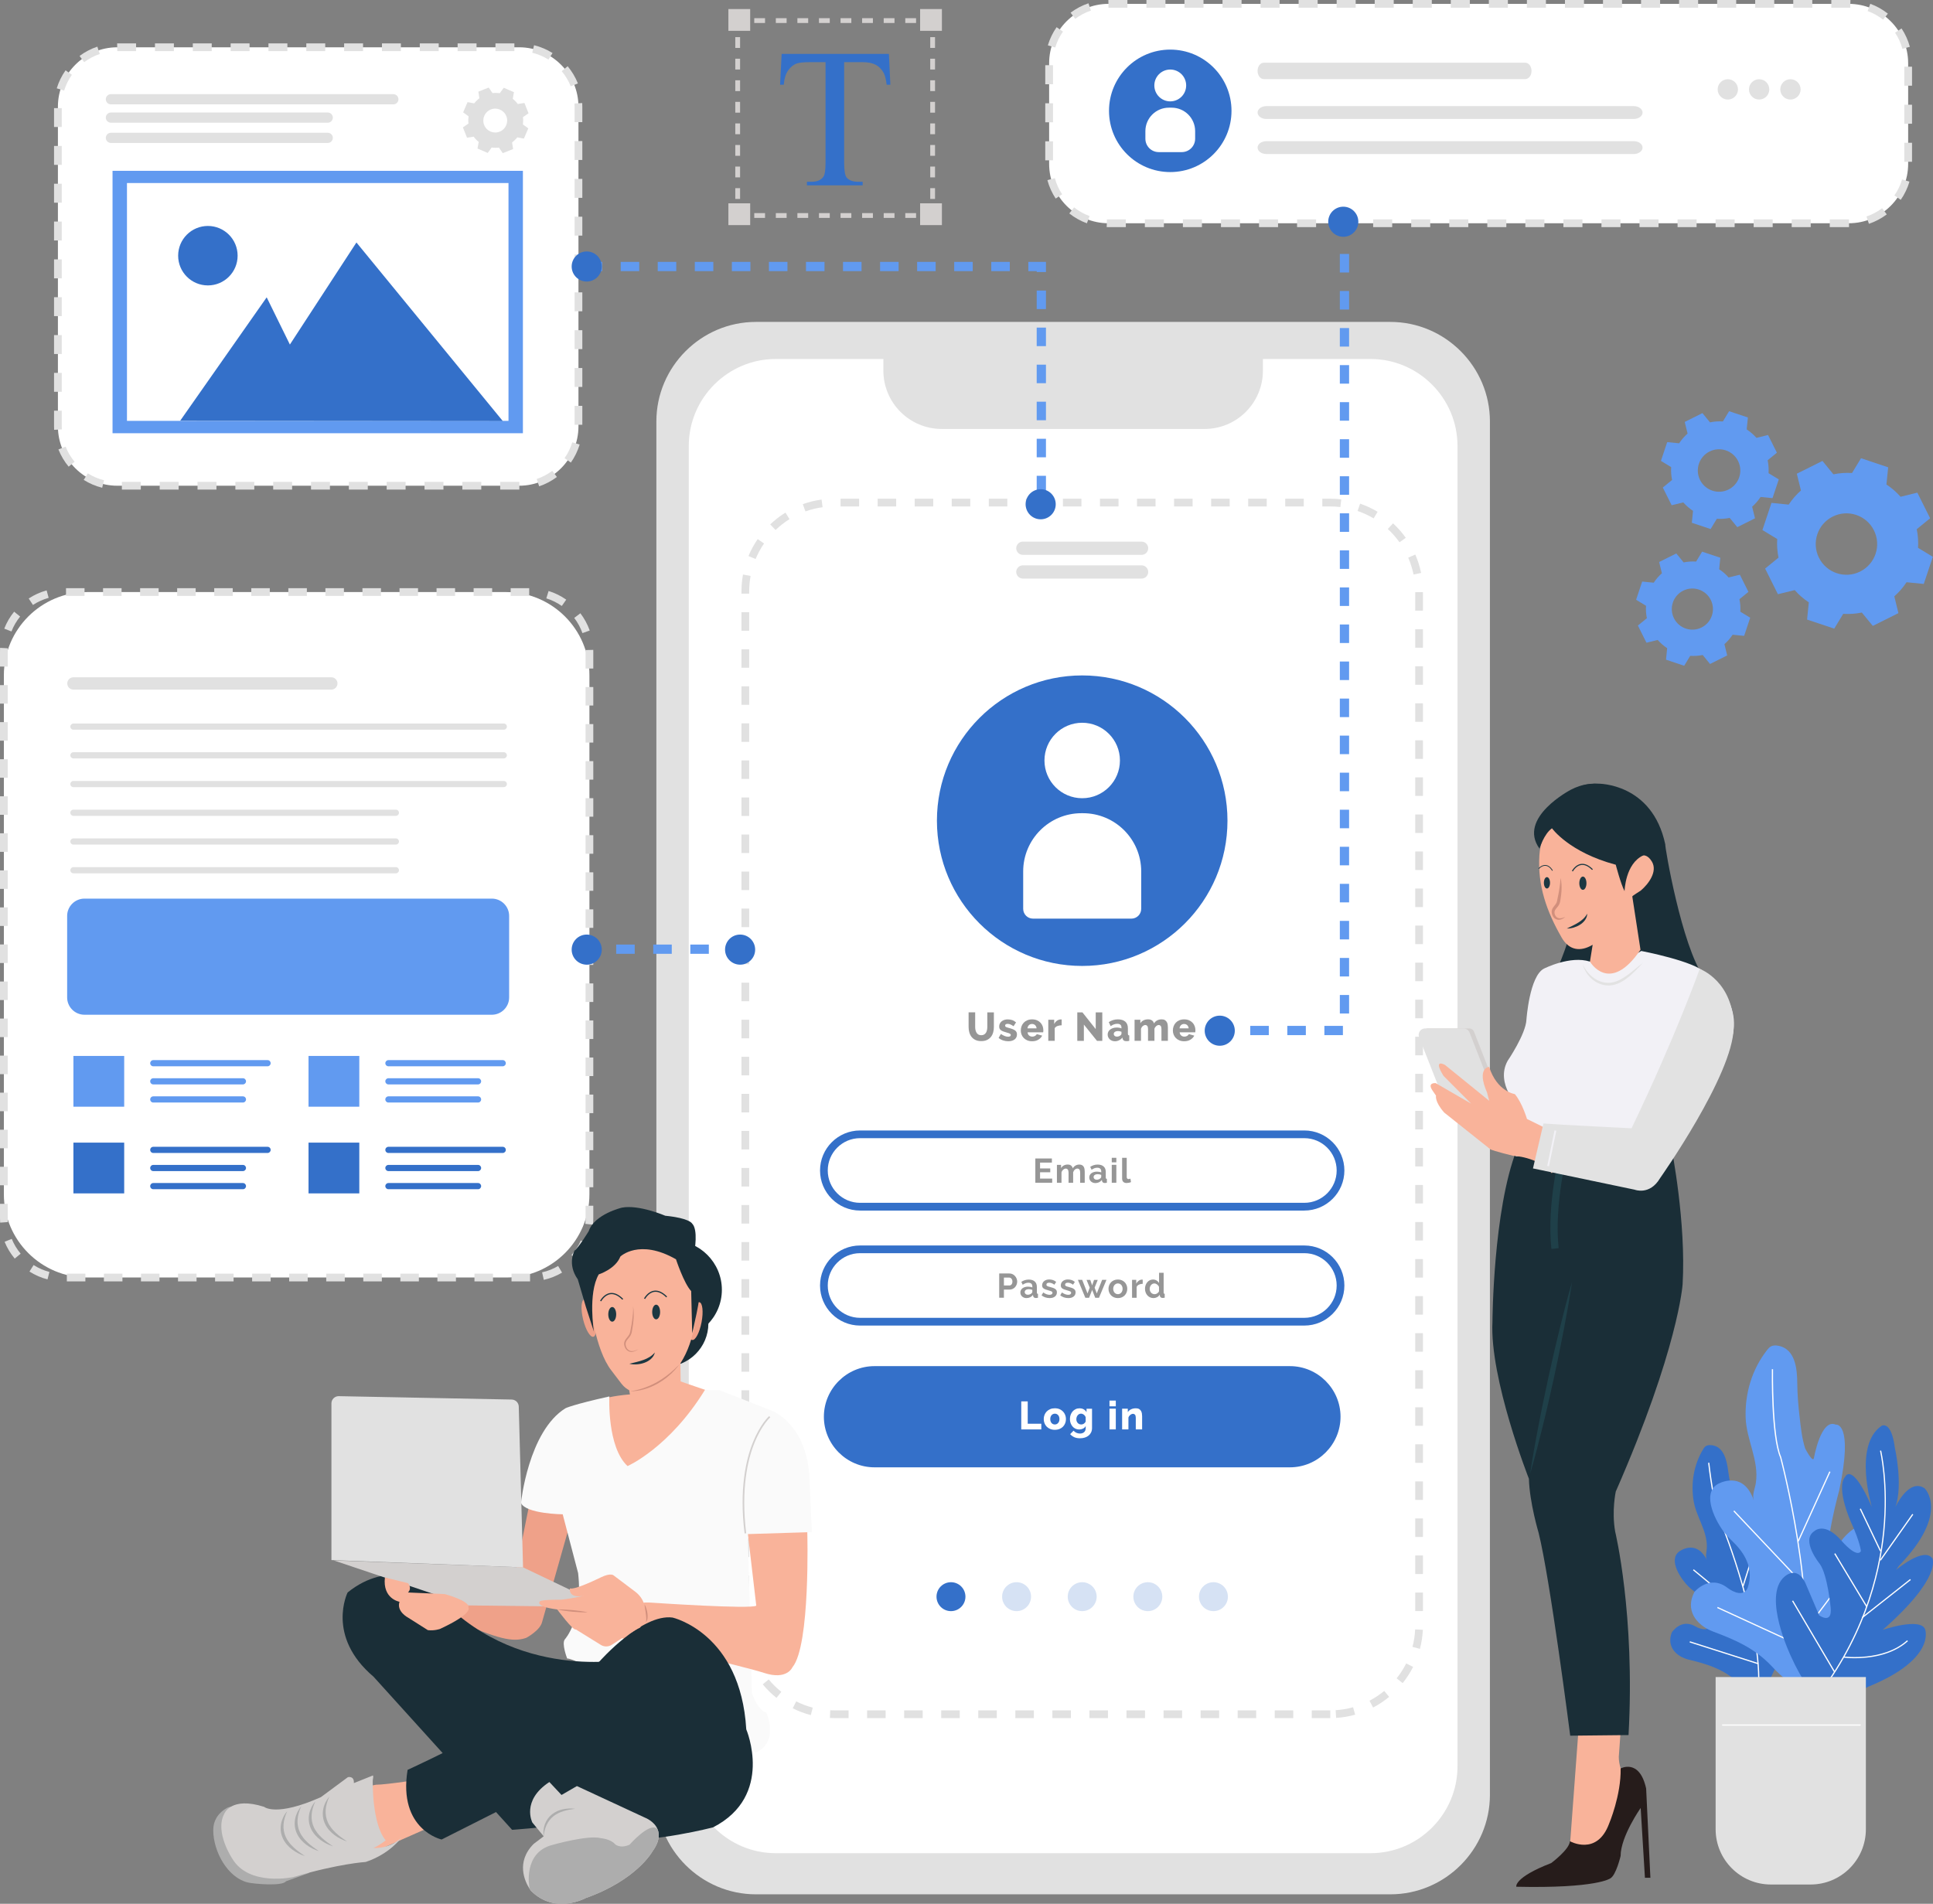<svg width="470" height="463" viewBox="0 0 470 463" fill="none" xmlns="http://www.w3.org/2000/svg">
<rect x="0" y="0" width="470" height="463" fill="#808080" stroke="none"/>
<g clip-path="url(#clip0_28222_8443)">
<path d="M338.064 460.692H183.797C170.483 460.692 159.594 449.796 159.594 436.487V102.493C159.594 89.179 170.489 78.289 183.797 78.289H338.064C351.377 78.289 362.267 89.184 362.267 102.493V436.482C362.267 449.796 351.377 460.692 338.064 460.692Z" fill="#E1E1E1"/>
<path d="M333.253 450.685H188.603C176.977 450.685 167.471 441.172 167.471 429.551V108.441C167.471 96.814 176.983 87.307 188.603 87.307H333.253C344.879 87.307 354.385 96.82 354.385 108.441V429.551C354.391 441.177 344.879 450.685 333.253 450.685Z" fill="white"/>
<path d="M292.876 104.323H228.985C221.145 104.323 214.788 97.966 214.788 90.125V81.465H307.073V90.125C307.073 97.971 300.716 104.323 292.876 104.323Z" fill="#E1E1E1"/>
<path d="M314.813 416.888H211.455C194.829 416.888 181.221 403.284 181.221 386.652V152.459C181.221 135.832 194.823 122.223 211.455 122.223H314.813C331.439 122.223 345.047 135.827 345.047 152.459V386.652C345.047 403.284 331.439 416.888 314.813 416.888Z" fill="white"/>
<path d="M323.457 417.83H318.951V415.952H323.457V417.83ZM314.45 417.83H309.944V415.952H314.45V417.83ZM305.438 417.83H300.932V415.952H305.438V417.83ZM296.431 417.83H291.924V415.952H296.431V417.83ZM287.418 417.83H282.912V415.952H287.418V417.83ZM278.406 417.83H273.9V415.952H278.406V417.83ZM269.399 417.83H264.893V415.952H269.399V417.83ZM260.386 417.83H255.88V415.952H260.386V417.83ZM251.379 417.83H246.873V415.952H251.379V417.83ZM242.367 417.83H237.861V415.952H242.367V417.83ZM233.36 417.83H228.854V415.952H233.36V417.83ZM224.347 417.83H219.841V415.952H224.347V417.83ZM215.335 417.83H210.829V415.952H215.335V417.83ZM206.328 417.83H202.81C202.468 417.83 202.121 417.824 201.785 417.809L201.869 415.931C202.179 415.947 202.495 415.952 202.81 415.952H206.328V417.83ZM324.872 417.782L324.756 415.91C326.186 415.821 327.616 415.579 328.994 415.195L329.499 417.004C327.995 417.425 326.439 417.688 324.872 417.782ZM197.142 417.104C195.628 416.71 194.15 416.152 192.751 415.447L193.593 413.77C194.876 414.417 196.227 414.927 197.615 415.29L197.142 417.104ZM333.863 415.269L332.99 413.607C334.257 412.944 335.461 412.14 336.571 411.225L337.764 412.671C336.555 413.67 335.241 414.543 333.863 415.269ZM188.803 412.913C187.583 411.94 186.452 410.83 185.459 409.626L186.904 408.427C187.819 409.532 188.855 410.547 189.975 411.44L188.803 412.913ZM341.056 409.327L339.589 408.154C340.488 407.034 341.266 405.814 341.913 404.536L343.59 405.383C342.886 406.776 342.034 408.101 341.056 409.327ZM182.856 405.724C182.125 404.336 181.541 402.869 181.115 401.365L182.924 400.855C183.313 402.233 183.85 403.574 184.517 404.846L182.856 405.724ZM345.252 400.992L343.438 400.513C343.801 399.13 344.022 397.7 344.085 396.264L345.962 396.354C345.888 397.916 345.646 399.477 345.252 400.992ZM180.327 396.738C180.295 396.259 180.279 395.775 180.279 395.297V392.173H182.156V395.297C182.156 395.733 182.172 396.18 182.199 396.617L180.327 396.738ZM345.983 391.805H344.106V387.299H345.983V391.805ZM182.162 387.672H180.285V383.166H182.162V387.672ZM345.983 382.792H344.106V378.286H345.983V382.792ZM182.162 378.659H180.285V374.152H182.162V378.659ZM345.983 373.779H344.106V369.273H345.983V373.779ZM182.162 369.646H180.285V365.139H182.162V369.646ZM345.983 364.771H344.106V360.265H345.983V364.771ZM182.162 360.638H180.285V356.132H182.162V360.638ZM345.983 355.758H344.106V351.252H345.983V355.758ZM182.162 351.625H180.285V347.119H182.162V351.625ZM345.983 346.75H344.106V342.244H345.983V346.75ZM182.162 342.617H180.285V338.111H182.162V342.617ZM345.983 337.737H344.106V333.231H345.983V337.737ZM182.162 333.604H180.285V329.098H182.162V333.604ZM345.983 328.73H344.106V324.223H345.983V328.73ZM182.162 324.596H180.285V320.09H182.162V324.596ZM345.983 319.717H344.106V315.21H345.983V319.717ZM182.162 315.583H180.285V311.077H182.162V315.583ZM345.983 310.703H344.106V306.197H345.983V310.703ZM182.162 306.57H180.285V302.064H182.162V306.57ZM345.983 301.696H344.106V297.189H345.983V301.696ZM182.162 297.562H180.285V293.056H182.162V297.562ZM345.983 292.683H344.106V288.176H345.983V292.683ZM182.162 288.549H180.285V284.043H182.162V288.549ZM345.983 283.675H344.106V279.168H345.983V283.675ZM182.162 279.542H180.285V275.035H182.162V279.542ZM345.983 274.662H344.106V270.155H345.983V274.662ZM182.162 270.529H180.285V266.022H182.162V270.529ZM345.983 265.654H344.106V261.147H345.983V265.654ZM182.162 261.521H180.285V257.014H182.162V261.521ZM345.983 256.641H344.106V252.134H345.983V256.641ZM182.162 252.508H180.285V248.001H182.162V252.508ZM345.983 247.628H344.106V243.121H345.983V247.628ZM182.162 243.495H180.285V238.988H182.162V243.495ZM345.983 238.62H344.106V234.114H345.983V238.62ZM182.162 234.487H180.285V229.98H182.162V234.487ZM345.983 229.607H344.106V225.1H345.983V229.607ZM182.162 225.474H180.285V220.967H182.162V225.474ZM345.983 220.599H344.106V216.093H345.983V220.599ZM182.162 216.466H180.285V211.959H182.162V216.466ZM345.983 211.586H344.106V207.08H345.983V211.586ZM182.162 207.453H180.285V202.946H182.162V207.453ZM345.983 202.578H344.106V198.072H345.983V202.578ZM182.162 198.445H180.285V193.939H182.162V198.445ZM345.983 193.565H344.106V189.059H345.983V193.565ZM182.162 189.432H180.285V184.926H182.162V189.432ZM345.983 184.552H344.106V180.046H345.983V184.552ZM182.162 180.419H180.285V175.912H182.162V180.419ZM345.983 175.544H344.106V171.038H345.983V175.544ZM182.162 171.411H180.285V166.905H182.162V171.411ZM345.983 166.531H344.106V162.025H345.983V166.531ZM182.162 162.398H180.285V157.892H182.162V162.398ZM345.983 157.524H344.106V153.017H345.983V157.524ZM182.162 153.39H180.285V148.884H182.162V153.39ZM345.983 148.51H344.106V144.004H345.983V148.51ZM182.162 144.377H180.285V143.809C180.285 142.437 180.411 141.064 180.658 139.724L182.503 140.065C182.277 141.296 182.162 142.553 182.162 143.809V144.377ZM343.696 139.718C343.412 138.314 342.975 136.937 342.402 135.617L344.122 134.865C344.747 136.3 345.226 137.809 345.536 139.34L343.696 139.718ZM183.723 135.948L181.988 135.228C182.588 133.787 183.34 132.398 184.228 131.105L185.774 132.167C184.964 133.35 184.275 134.623 183.723 135.948ZM340.283 131.878C339.452 130.71 338.495 129.622 337.438 128.649L338.711 127.271C339.862 128.334 340.904 129.517 341.813 130.789L340.283 131.878ZM188.571 128.891L187.273 127.534C188.403 126.451 189.654 125.484 190.98 124.663L191.968 126.257C190.753 127.008 189.612 127.897 188.571 128.891ZM333.994 126.072C332.759 125.336 331.45 124.726 330.093 124.264L330.703 122.486C332.18 122.991 333.611 123.654 334.962 124.463L333.994 126.072ZM195.838 124.379L195.202 122.612C196.674 122.081 198.209 121.703 199.761 121.492L200.013 123.354C198.593 123.543 197.189 123.89 195.838 124.379ZM325.902 123.307C325.098 123.212 324.277 123.165 323.462 123.165H321.517V121.287H323.462C324.351 121.287 325.245 121.34 326.128 121.445L325.902 123.307ZM317.006 123.159H312.499V121.282H317.006V123.159ZM307.998 123.159H303.492V121.282H307.998V123.159ZM298.986 123.159H294.48V121.282H298.986V123.159ZM289.979 123.159H285.473V121.282H289.979V123.159ZM280.967 123.159H276.46V121.282H280.967V123.159ZM271.959 123.159H267.453V121.282H271.959V123.159ZM262.947 123.159H258.441V121.282H262.947V123.159ZM253.935 123.159H249.428V121.282H253.935V123.159ZM244.928 123.159H240.421V121.282H244.928V123.159ZM235.915 123.159H231.409V121.282H235.915V123.159ZM226.908 123.159H222.402V121.282H226.908V123.159ZM217.896 123.159H213.39V121.282H217.896V123.159ZM208.889 123.159H204.382V121.282H208.889V123.159Z" fill="#E1E1E1"/>
<path d="M263.131 234.913C282.64 234.913 298.455 219.097 298.455 199.586C298.455 180.076 282.64 164.26 263.131 164.26C243.623 164.26 227.808 180.076 227.808 199.586C227.808 219.097 243.623 234.913 263.131 234.913Z" fill="#3470C9"/>
<path d="M263.131 194.123C268.199 194.123 272.307 190.014 272.307 184.947C272.307 179.879 268.199 175.771 263.131 175.771C258.064 175.771 253.956 179.879 253.956 184.947C253.956 190.014 258.064 194.123 263.131 194.123Z" fill="white"/>
<path d="M275.094 223.407H251.169C249.85 223.407 248.782 222.34 248.782 221.02V211.933C248.782 204.109 255.123 197.767 262.948 197.767H263.316C271.14 197.767 277.481 204.109 277.481 211.933V221.02C277.481 222.34 276.413 223.407 275.094 223.407Z" fill="white"/>
<path d="M317.143 294.402H209.126C203.757 294.402 199.388 290.032 199.388 284.664C199.388 279.295 203.757 274.925 209.126 274.925H317.143C322.511 274.925 326.881 279.295 326.881 284.664C326.881 290.032 322.511 294.402 317.143 294.402ZM209.126 276.797C204.788 276.797 201.265 280.325 201.265 284.658C201.265 288.997 204.793 292.52 209.126 292.52H317.143C321.481 292.52 325.004 288.991 325.004 284.658C325.004 280.325 321.475 276.797 317.143 276.797H209.126Z" fill="#3470C9"/>
<path d="M255.833 286.63V287.635H251.737V281.735H255.76V282.739H252.884V284.159H255.365V285.09H252.884V286.625H255.833V286.63Z" fill="#969696"/>
<path d="M263.753 287.635H262.638V285.195C262.638 284.848 262.58 284.59 262.459 284.432C262.338 284.274 262.175 284.19 261.965 284.19C261.744 284.19 261.534 284.274 261.344 284.443C261.15 284.611 261.013 284.832 260.929 285.105V287.64H259.814V285.2C259.814 284.853 259.756 284.595 259.635 284.437C259.514 284.28 259.351 284.195 259.141 284.195C258.926 284.195 258.721 284.28 258.521 284.443C258.326 284.611 258.184 284.826 258.1 285.1V287.64H256.985V283.286H257.99V284.09C258.153 283.806 258.368 283.591 258.652 283.438C258.931 283.286 259.252 283.212 259.609 283.212C259.977 283.212 260.256 283.302 260.456 283.48C260.656 283.659 260.782 283.875 260.84 284.138C261.018 283.838 261.239 283.612 261.513 283.454C261.786 283.296 262.096 283.217 262.443 283.217C262.711 283.217 262.927 283.265 263.101 283.365C263.274 283.465 263.405 283.596 263.5 283.754C263.595 283.917 263.658 284.096 263.695 284.301C263.731 284.506 263.747 284.711 263.747 284.921V287.635H263.753Z" fill="#969696"/>
<path d="M266.328 287.719C266.118 287.719 265.924 287.682 265.74 287.614C265.556 287.545 265.398 287.445 265.266 287.324C265.135 287.198 265.03 287.056 264.956 286.888C264.883 286.72 264.846 286.541 264.846 286.341C264.846 286.136 264.893 285.947 264.982 285.773C265.072 285.6 265.203 285.452 265.366 285.326C265.529 285.205 265.724 285.111 265.95 285.042C266.176 284.974 266.428 284.937 266.697 284.937C266.891 284.937 267.08 284.953 267.264 284.984C267.448 285.016 267.617 285.063 267.759 285.126V284.879C267.759 284.59 267.675 284.369 267.512 284.217C267.349 284.064 267.107 283.985 266.786 283.985C266.555 283.985 266.328 284.027 266.102 284.111C265.882 284.196 265.655 284.317 265.419 284.48L265.077 283.775C265.634 283.402 266.239 283.218 266.886 283.218C267.512 283.218 267.995 283.37 268.342 283.68C268.689 283.985 268.863 284.432 268.863 285.016V286.367C268.863 286.483 268.884 286.567 268.926 286.614C268.968 286.662 269.036 286.693 269.131 286.699V287.645C268.942 287.682 268.779 287.703 268.642 287.703C268.432 287.703 268.269 287.656 268.158 287.561C268.043 287.466 267.974 287.34 267.948 287.188L267.922 286.946C267.727 287.198 267.491 287.393 267.217 287.529C266.938 287.656 266.644 287.719 266.328 287.719ZM266.644 286.904C266.833 286.904 267.012 286.872 267.18 286.804C267.349 286.735 267.48 286.651 267.575 286.536C267.696 286.441 267.759 286.336 267.759 286.22V285.721C267.627 285.673 267.48 285.631 267.328 285.6C267.175 285.568 267.023 285.552 266.881 285.552C266.591 285.552 266.36 285.615 266.176 285.747C265.992 285.878 265.903 286.041 265.903 286.241C265.903 286.43 265.976 286.588 266.118 286.709C266.255 286.846 266.428 286.904 266.644 286.904Z" fill="#969696"/>
<path d="M270.319 282.676V281.572H271.434V282.676H270.319ZM270.319 287.635V283.281H271.434V287.635H270.319Z" fill="#969696"/>
<path d="M272.843 281.572H273.958V286.241C273.958 286.404 273.995 286.525 274.074 286.614C274.152 286.704 274.263 286.746 274.405 286.746C274.473 286.746 274.547 286.735 274.626 286.714C274.704 286.693 274.783 286.667 274.852 286.63L274.999 287.477C274.852 287.55 274.673 287.603 274.473 287.645C274.273 287.682 274.095 287.703 273.932 287.703C273.585 287.703 273.311 287.608 273.122 287.424C272.933 287.24 272.838 286.972 272.838 286.63V281.572H272.843Z" fill="#969696"/>
<path d="M317.143 322.372H209.126C203.757 322.372 199.388 318.002 199.388 312.633C199.388 307.264 203.757 302.895 209.126 302.895H317.143C322.511 302.895 326.881 307.264 326.881 312.633C326.881 318.002 322.511 322.372 317.143 322.372ZM209.126 304.767C204.788 304.767 201.265 308.295 201.265 312.628C201.265 316.966 204.793 320.489 209.126 320.489H317.143C321.481 320.489 325.004 316.961 325.004 312.628C325.004 308.29 321.475 304.767 317.143 304.767H209.126Z" fill="#3470C9"/>
<path d="M242.951 315.604V309.704H245.449C245.722 309.704 245.969 309.762 246.201 309.873C246.432 309.988 246.627 310.136 246.795 310.32C246.963 310.504 247.089 310.714 247.184 310.951C247.279 311.187 247.326 311.424 247.326 311.66C247.326 311.908 247.284 312.15 247.194 312.386C247.105 312.623 246.979 312.833 246.821 313.012C246.658 313.196 246.469 313.343 246.237 313.454C246.011 313.564 245.759 313.622 245.491 313.622H244.097V315.599H242.951V315.604ZM244.097 312.623H245.428C245.638 312.623 245.812 312.539 245.954 312.365C246.096 312.192 246.164 311.96 246.164 311.666C246.164 311.519 246.143 311.382 246.096 311.261C246.053 311.14 245.996 311.04 245.922 310.956C245.848 310.872 245.764 310.809 245.67 310.767C245.575 310.724 245.475 310.703 245.375 310.703H244.097V312.623Z" fill="#969696"/>
<path d="M249.577 315.689C249.366 315.689 249.172 315.652 248.988 315.583C248.804 315.515 248.646 315.415 248.514 315.294C248.383 315.168 248.278 315.026 248.204 314.858C248.131 314.689 248.094 314.511 248.094 314.311C248.094 314.106 248.141 313.916 248.23 313.743C248.32 313.569 248.451 313.422 248.614 313.296C248.777 313.175 248.972 313.08 249.198 313.012C249.424 312.944 249.676 312.907 249.945 312.907C250.139 312.907 250.328 312.923 250.512 312.954C250.697 312.986 250.865 313.033 251.007 313.096V312.849C251.007 312.56 250.923 312.339 250.76 312.186C250.597 312.034 250.355 311.955 250.034 311.955C249.803 311.955 249.577 311.997 249.35 312.081C249.13 312.165 248.904 312.286 248.667 312.449L248.325 311.745C248.882 311.371 249.487 311.187 250.134 311.187C250.76 311.187 251.243 311.34 251.59 311.65C251.937 311.955 252.111 312.402 252.111 312.986V314.337C252.111 314.453 252.132 314.537 252.174 314.584C252.216 314.632 252.284 314.663 252.379 314.668V315.615C252.19 315.652 252.027 315.673 251.89 315.673C251.68 315.673 251.517 315.625 251.406 315.531C251.291 315.436 251.222 315.31 251.196 315.157L251.17 314.916C250.975 315.168 250.739 315.362 250.465 315.499C250.192 315.625 249.892 315.689 249.577 315.689ZM249.892 314.873C250.081 314.873 250.26 314.842 250.428 314.774C250.597 314.705 250.728 314.621 250.823 314.505C250.944 314.411 251.007 314.306 251.007 314.19V313.69C250.875 313.643 250.728 313.601 250.576 313.569C250.423 313.538 250.271 313.522 250.129 313.522C249.839 313.522 249.608 313.585 249.424 313.717C249.24 313.848 249.151 314.011 249.151 314.211C249.151 314.4 249.224 314.558 249.366 314.679C249.508 314.816 249.682 314.873 249.892 314.873Z" fill="#969696"/>
<path d="M255.218 315.688C254.85 315.688 254.498 315.631 254.145 315.515C253.798 315.399 253.498 315.231 253.246 315.015L253.661 314.316C253.93 314.505 254.187 314.647 254.44 314.742C254.692 314.837 254.944 314.889 255.192 314.889C255.412 314.889 255.586 314.847 255.712 314.763C255.838 314.679 255.901 314.563 255.901 314.405C255.901 314.253 255.828 314.137 255.675 314.064C255.528 313.99 255.281 313.911 254.944 313.816C254.661 313.738 254.424 313.664 254.224 313.59C254.024 313.517 253.867 313.438 253.74 313.343C253.619 313.254 253.53 313.149 253.472 313.028C253.414 312.907 253.388 312.765 253.388 312.602C253.388 312.381 253.43 312.181 253.52 312.002C253.604 311.823 253.725 311.676 253.882 311.55C254.035 311.424 254.219 311.329 254.424 311.261C254.629 311.192 254.855 311.161 255.102 311.161C255.428 311.161 255.733 311.208 256.022 311.303C256.306 311.398 256.569 311.55 256.806 311.76L256.359 312.433C256.138 312.265 255.922 312.144 255.717 312.065C255.512 311.986 255.302 311.95 255.097 311.95C254.908 311.95 254.75 311.986 254.624 312.065C254.498 312.144 254.434 312.265 254.434 312.439C254.434 312.518 254.45 312.581 254.482 312.628C254.513 312.675 254.561 312.723 254.629 312.759C254.697 312.796 254.781 312.838 254.892 312.87C255.002 312.907 255.134 312.944 255.297 312.98C255.596 313.059 255.854 313.133 256.064 313.212C256.28 313.291 256.454 313.38 256.585 313.48C256.722 313.58 256.822 313.695 256.885 313.827C256.948 313.958 256.979 314.116 256.979 314.295C256.979 314.721 256.822 315.057 256.506 315.305C256.191 315.568 255.759 315.688 255.218 315.688Z" fill="#969696"/>
<path d="M259.761 315.688C259.393 315.688 259.041 315.631 258.688 315.515C258.341 315.399 258.041 315.231 257.789 315.015L258.204 314.316C258.473 314.505 258.73 314.647 258.983 314.742C259.235 314.837 259.487 314.889 259.735 314.889C259.955 314.889 260.129 314.847 260.255 314.763C260.381 314.679 260.444 314.563 260.444 314.405C260.444 314.253 260.371 314.137 260.218 314.064C260.071 313.99 259.824 313.911 259.487 313.816C259.203 313.738 258.967 313.664 258.767 313.59C258.567 313.517 258.41 313.438 258.283 313.343C258.162 313.254 258.073 313.149 258.015 313.028C257.957 312.907 257.931 312.765 257.931 312.602C257.931 312.381 257.973 312.181 258.062 312.002C258.147 311.823 258.268 311.676 258.425 311.55C258.578 311.424 258.762 311.329 258.967 311.261C259.177 311.192 259.398 311.161 259.645 311.161C259.971 311.161 260.276 311.208 260.565 311.303C260.849 311.398 261.112 311.55 261.349 311.76L260.902 312.433C260.681 312.265 260.465 312.144 260.26 312.065C260.055 311.986 259.845 311.95 259.64 311.95C259.451 311.95 259.293 311.986 259.167 312.065C259.041 312.144 258.977 312.265 258.977 312.439C258.977 312.518 258.993 312.581 259.025 312.628C259.056 312.675 259.104 312.723 259.172 312.759C259.24 312.796 259.324 312.838 259.435 312.87C259.545 312.907 259.677 312.944 259.84 312.98C260.139 313.059 260.397 313.133 260.607 313.212C260.823 313.291 260.997 313.38 261.128 313.48C261.265 313.58 261.365 313.695 261.428 313.827C261.491 313.958 261.522 314.116 261.522 314.295C261.522 314.721 261.365 315.057 261.049 315.305C260.734 315.568 260.302 315.688 259.761 315.688Z" fill="#969696"/>
<path d="M267.974 311.256H269.031L267.212 315.61H266.297L265.55 313.701L264.809 315.61H263.894L262.085 311.256H263.131L264.425 314.563L264.956 313.149L264.193 311.261H265.093L265.55 312.597L266.013 311.261H266.912L266.155 313.149L266.675 314.563L267.974 311.256Z" fill="#969696"/>
<path d="M271.813 315.689C271.46 315.689 271.14 315.626 270.856 315.505C270.572 315.384 270.335 315.221 270.135 315.01C269.941 314.805 269.788 314.563 269.683 314.29C269.578 314.016 269.525 313.733 269.525 313.433C269.525 313.128 269.578 312.839 269.683 312.57C269.788 312.297 269.941 312.06 270.135 311.85C270.33 311.64 270.572 311.477 270.856 311.356C271.14 311.235 271.455 311.172 271.813 311.172C272.165 311.172 272.486 311.235 272.764 311.356C273.043 311.477 273.28 311.64 273.479 311.85C273.674 312.055 273.826 312.297 273.932 312.57C274.037 312.844 274.089 313.128 274.089 313.433C274.089 313.733 274.037 314.016 273.932 314.29C273.826 314.563 273.679 314.8 273.485 315.01C273.29 315.221 273.054 315.384 272.77 315.505C272.486 315.631 272.165 315.689 271.813 315.689ZM270.672 313.438C270.672 313.633 270.703 313.806 270.761 313.964C270.819 314.122 270.898 314.258 271.003 314.374C271.108 314.49 271.224 314.579 271.366 314.642C271.502 314.705 271.655 314.737 271.813 314.737C271.976 314.737 272.123 314.705 272.26 314.642C272.396 314.579 272.517 314.49 272.622 314.374C272.728 314.258 272.806 314.122 272.864 313.959C272.922 313.801 272.954 313.622 272.954 313.428C272.954 313.238 272.922 313.065 272.864 312.902C272.806 312.739 272.728 312.602 272.622 312.486C272.522 312.371 272.402 312.281 272.26 312.218C272.123 312.155 271.97 312.123 271.813 312.123C271.65 312.123 271.502 312.155 271.366 312.223C271.229 312.292 271.108 312.381 271.003 312.497C270.898 312.612 270.819 312.749 270.761 312.912C270.703 313.075 270.672 313.249 270.672 313.438Z" fill="#969696"/>
<path d="M277.844 312.218C277.508 312.223 277.203 312.286 276.94 312.412C276.672 312.539 276.482 312.723 276.367 312.975V315.61H275.252V311.256H276.272V312.186C276.351 312.039 276.44 311.902 276.545 311.781C276.651 311.66 276.766 311.561 276.887 311.471C277.008 311.382 277.134 311.313 277.255 311.266C277.381 311.219 277.502 311.198 277.618 311.198C277.681 311.198 277.723 311.198 277.755 311.198C277.786 311.198 277.813 311.198 277.844 311.208V312.218Z" fill="#969696"/>
<path d="M280.468 315.689C280.168 315.689 279.889 315.631 279.637 315.515C279.385 315.399 279.164 315.236 278.98 315.031C278.796 314.826 278.654 314.584 278.554 314.311C278.454 314.037 278.401 313.743 278.401 313.427C278.401 313.112 278.449 312.817 278.549 312.549C278.643 312.276 278.78 312.039 278.953 311.834C279.127 311.629 279.332 311.466 279.569 311.35C279.805 311.235 280.068 311.177 280.347 311.177C280.668 311.177 280.957 311.256 281.214 311.408C281.472 311.561 281.672 311.766 281.819 312.013V309.536H282.934V314.321C282.934 314.437 282.955 314.521 282.992 314.569C283.029 314.616 283.097 314.647 283.192 314.653V315.599C282.997 315.636 282.839 315.657 282.718 315.657C282.518 315.657 282.355 315.61 282.229 315.51C282.103 315.41 282.029 315.278 282.014 315.121L281.987 314.847C281.824 315.126 281.609 315.331 281.335 315.473C281.062 315.615 280.768 315.689 280.468 315.689ZM280.757 314.742C280.862 314.742 280.973 314.726 281.083 314.689C281.193 314.653 281.299 314.6 281.388 314.537C281.483 314.469 281.567 314.395 281.64 314.306C281.714 314.216 281.772 314.122 281.809 314.016V312.98C281.767 312.859 281.703 312.749 281.619 312.644C281.54 312.544 281.446 312.455 281.346 312.376C281.246 312.302 281.136 312.239 281.02 312.197C280.904 312.155 280.794 312.129 280.683 312.129C280.515 312.129 280.363 312.165 280.221 312.239C280.079 312.313 279.958 312.407 279.858 312.533C279.758 312.66 279.679 312.802 279.627 312.959C279.574 313.117 279.542 313.285 279.542 313.459C279.542 313.643 279.574 313.811 279.632 313.964C279.695 314.116 279.774 314.253 279.879 314.369C279.984 314.484 280.11 314.579 280.257 314.642C280.42 314.71 280.578 314.742 280.757 314.742Z" fill="#969696"/>
<path d="M313.64 356.847H212.627C205.86 356.847 200.323 351.31 200.323 344.542C200.323 337.774 205.86 332.237 212.627 332.237H313.64C320.408 332.237 325.944 337.774 325.944 344.542C325.944 351.315 320.408 356.847 313.64 356.847Z" fill="#3470C9"/>
<path d="M248.313 347.623V340.808H249.886V346.246H253.188V347.629H248.313V347.623Z" fill="white"/>
<path d="M256.485 347.723C256.054 347.723 255.675 347.655 255.339 347.513C255.002 347.371 254.718 347.182 254.487 346.94C254.255 346.698 254.082 346.419 253.961 346.104C253.84 345.788 253.782 345.457 253.782 345.11C253.782 344.763 253.84 344.432 253.961 344.116C254.082 343.8 254.255 343.522 254.487 343.28C254.718 343.038 255.002 342.849 255.339 342.701C255.675 342.554 256.059 342.486 256.485 342.486C256.916 342.486 257.295 342.559 257.626 342.701C257.957 342.843 258.241 343.038 258.472 343.28C258.704 343.522 258.877 343.8 258.998 344.116C259.119 344.432 259.182 344.763 259.182 345.11C259.182 345.457 259.124 345.788 259.004 346.104C258.883 346.419 258.709 346.698 258.483 346.94C258.252 347.182 257.968 347.371 257.631 347.513C257.3 347.65 256.916 347.723 256.485 347.723ZM255.365 345.11C255.365 345.504 255.47 345.825 255.68 346.067C255.891 346.309 256.159 346.424 256.485 346.424C256.643 346.424 256.79 346.393 256.927 346.33C257.063 346.267 257.179 346.177 257.279 346.062C257.379 345.946 257.458 345.809 257.515 345.646C257.573 345.483 257.6 345.304 257.6 345.115C257.6 344.715 257.494 344.4 257.284 344.158C257.074 343.916 256.806 343.8 256.485 343.8C256.327 343.8 256.175 343.832 256.038 343.895C255.901 343.958 255.78 344.048 255.68 344.163C255.581 344.279 255.502 344.416 255.444 344.579C255.391 344.742 255.365 344.915 255.365 345.11Z" fill="white"/>
<path d="M262.384 347.644C262.053 347.644 261.748 347.576 261.474 347.445C261.201 347.308 260.964 347.129 260.77 346.898C260.575 346.666 260.423 346.398 260.312 346.093C260.202 345.788 260.149 345.457 260.149 345.105C260.149 344.731 260.207 344.389 260.323 344.074C260.439 343.758 260.596 343.48 260.801 343.248C261.006 343.017 261.254 342.833 261.543 342.696C261.832 342.559 262.147 342.496 262.495 342.496C262.878 342.496 263.215 342.58 263.499 342.743C263.783 342.906 264.014 343.133 264.188 343.422V342.596H265.523V347.292C265.523 347.676 265.45 348.023 265.308 348.328C265.166 348.633 264.966 348.896 264.708 349.112C264.451 349.327 264.146 349.49 263.788 349.606C263.43 349.722 263.036 349.779 262.605 349.779C262.063 349.779 261.595 349.695 261.212 349.522C260.828 349.348 260.491 349.101 260.202 348.775L261.028 347.939C261.212 348.149 261.443 348.317 261.716 348.444C261.99 348.57 262.284 348.633 262.6 348.633C262.784 348.633 262.962 348.607 263.125 348.554C263.294 348.502 263.441 348.423 263.567 348.317C263.693 348.212 263.799 348.076 263.872 347.902C263.946 347.734 263.983 347.529 263.983 347.292V346.803C263.83 347.087 263.609 347.297 263.32 347.439C263.026 347.571 262.715 347.644 262.384 347.644ZM262.91 346.424C263.147 346.424 263.357 346.361 263.546 346.23C263.73 346.098 263.877 345.93 263.977 345.725V344.668C263.877 344.4 263.72 344.184 263.509 344.032C263.299 343.874 263.073 343.795 262.836 343.795C262.668 343.795 262.516 343.832 262.379 343.906C262.242 343.979 262.121 344.079 262.021 344.205C261.921 344.332 261.843 344.474 261.79 344.637C261.737 344.8 261.706 344.968 261.706 345.141C261.706 345.325 261.737 345.499 261.795 345.657C261.858 345.814 261.942 345.951 262.048 346.067C262.158 346.183 262.284 346.272 262.426 346.335C262.579 346.393 262.736 346.424 262.91 346.424Z" fill="white"/>
<path d="M269.767 342.007V340.614H271.302V342.007H269.767ZM269.767 347.623V342.58H271.302V347.623H269.767Z" fill="white"/>
<path d="M277.695 347.623H276.16V344.789C276.16 344.458 276.097 344.216 275.971 344.063C275.845 343.911 275.682 343.837 275.476 343.837C275.366 343.837 275.261 343.858 275.15 343.906C275.04 343.953 274.935 344.011 274.835 344.095C274.735 344.174 274.64 344.268 274.562 344.379C274.483 344.489 274.42 344.605 274.372 344.736V347.629H272.837V342.586H274.22V343.432C274.404 343.132 274.667 342.901 275.009 342.738C275.35 342.575 275.739 342.491 276.181 342.491C276.507 342.491 276.77 342.549 276.97 342.67C277.17 342.791 277.322 342.943 277.432 343.133C277.543 343.322 277.611 343.527 277.648 343.753C277.685 343.979 277.701 344.195 277.701 344.405V347.623H277.695Z" fill="white"/>
<path d="M238.587 251.761C238.86 251.761 239.092 251.703 239.281 251.593C239.47 251.477 239.623 251.33 239.738 251.14C239.854 250.951 239.938 250.736 239.985 250.494C240.033 250.252 240.059 249.999 240.059 249.747V246.203H241.657V249.747C241.657 250.231 241.6 250.678 241.479 251.093C241.358 251.509 241.174 251.877 240.921 252.187C240.669 252.497 240.353 252.744 239.964 252.923C239.575 253.102 239.118 253.191 238.581 253.191C238.029 253.191 237.556 253.097 237.167 252.907C236.778 252.718 236.457 252.466 236.215 252.15C235.973 251.835 235.795 251.467 235.679 251.051C235.563 250.636 235.511 250.199 235.511 249.742V246.198H237.109V249.742C237.109 250.01 237.135 250.262 237.188 250.504C237.241 250.746 237.325 250.962 237.44 251.151C237.556 251.34 237.709 251.488 237.893 251.598C238.082 251.708 238.313 251.761 238.587 251.761Z" fill="#969696"/>
<path d="M245.165 253.228C244.728 253.228 244.297 253.16 243.876 253.018C243.456 252.876 243.093 252.676 242.804 252.408L243.361 251.451C243.671 251.666 243.976 251.829 244.276 251.95C244.57 252.066 244.854 252.124 245.128 252.124C245.328 252.124 245.485 252.087 245.596 252.019C245.706 251.945 245.764 251.845 245.764 251.708C245.764 251.572 245.696 251.461 245.554 251.382C245.412 251.304 245.17 251.214 244.818 251.125C244.471 251.025 244.181 250.935 243.945 250.841C243.708 250.751 243.514 250.652 243.366 250.536C243.219 250.425 243.109 250.299 243.046 250.157C242.982 250.015 242.946 249.847 242.946 249.647C242.946 249.389 242.998 249.148 243.103 248.937C243.209 248.722 243.351 248.538 243.535 248.39C243.719 248.243 243.934 248.122 244.181 248.038C244.434 247.954 244.702 247.912 244.996 247.912C245.38 247.912 245.738 247.964 246.074 248.07C246.411 248.175 246.732 248.364 247.047 248.638L246.442 249.574C246.148 249.374 245.89 249.226 245.659 249.132C245.433 249.042 245.212 248.995 244.996 248.995C244.828 248.995 244.686 249.032 244.565 249.1C244.444 249.169 244.392 249.279 244.392 249.426C244.392 249.568 244.455 249.679 244.581 249.747C244.707 249.821 244.944 249.9 245.291 249.984C245.654 250.084 245.964 250.178 246.211 250.278C246.463 250.378 246.663 250.483 246.821 250.604C246.979 250.725 247.089 250.862 247.163 251.02C247.236 251.177 247.268 251.361 247.268 251.577C247.268 252.087 247.079 252.487 246.7 252.786C246.321 253.076 245.806 253.228 245.165 253.228Z" fill="#969696"/>
<path d="M250.954 253.228C250.523 253.228 250.139 253.16 249.797 253.018C249.456 252.876 249.166 252.686 248.93 252.445C248.693 252.203 248.509 251.924 248.388 251.608C248.262 251.293 248.204 250.962 248.204 250.62C248.204 250.247 248.267 249.899 248.388 249.568C248.509 249.237 248.693 248.953 248.924 248.706C249.161 248.459 249.445 248.264 249.787 248.122C250.129 247.98 250.518 247.906 250.954 247.906C251.39 247.906 251.78 247.98 252.116 248.122C252.453 248.264 252.742 248.459 252.973 248.701C253.21 248.942 253.383 249.226 253.504 249.547C253.625 249.868 253.683 250.199 253.683 250.552C253.683 250.641 253.678 250.73 253.673 250.82C253.667 250.909 253.657 250.983 253.641 251.051H249.855C249.881 251.398 250.008 251.656 250.228 251.835C250.455 252.013 250.707 252.103 250.996 252.103C251.222 252.103 251.443 252.05 251.653 251.935C251.864 251.819 252.006 251.672 252.079 251.488L253.404 251.861C253.205 252.266 252.889 252.592 252.468 252.844C252.053 253.102 251.543 253.228 250.954 253.228ZM252.037 250.084C252.006 249.757 251.89 249.5 251.685 249.311C251.485 249.121 251.233 249.027 250.933 249.027C250.628 249.027 250.376 249.121 250.176 249.316C249.976 249.51 249.86 249.763 249.829 250.084H252.037Z" fill="#969696"/>
<path d="M258.136 249.342C257.758 249.347 257.416 249.411 257.111 249.526C256.806 249.642 256.585 249.821 256.448 250.052V253.128H254.887V248.001H256.322V249.037C256.496 248.69 256.722 248.422 257 248.227C257.279 248.033 257.574 247.933 257.884 247.922C257.957 247.922 258.005 247.922 258.042 247.922C258.073 247.922 258.105 247.928 258.141 247.933V249.342H258.136Z" fill="#969696"/>
<path d="M263.536 249.169V253.134H261.938V246.203H263.189L266.417 250.273V246.203H268.016V253.134H266.728L263.536 249.169Z" fill="#969696"/>
<path d="M271.108 253.228C270.855 253.228 270.619 253.186 270.398 253.107C270.182 253.028 269.993 252.913 269.835 252.765C269.677 252.618 269.557 252.445 269.462 252.25C269.372 252.05 269.325 251.835 269.325 251.603C269.325 251.351 269.378 251.119 269.488 250.909C269.593 250.699 269.746 250.52 269.94 250.373C270.135 250.225 270.366 250.105 270.634 250.02C270.903 249.936 271.197 249.894 271.523 249.894C271.739 249.894 271.944 249.91 272.149 249.947C272.349 249.984 272.527 250.036 272.675 250.11V249.873C272.675 249.279 272.333 248.984 271.649 248.984C271.371 248.984 271.102 249.032 270.85 249.126C270.598 249.221 270.329 249.363 270.051 249.552L269.593 248.574C269.93 248.353 270.282 248.185 270.645 248.075C271.008 247.964 271.397 247.906 271.807 247.906C272.58 247.906 273.179 248.091 273.605 248.453C274.026 248.816 274.242 249.353 274.242 250.052V251.372C274.242 251.53 274.268 251.635 274.315 251.698C274.362 251.761 274.452 251.798 274.573 251.808V253.128C274.436 253.16 274.31 253.181 274.199 253.191C274.089 253.202 273.989 253.207 273.894 253.207C273.6 253.207 273.379 253.149 273.232 253.039C273.085 252.923 272.99 252.765 272.948 252.555L272.916 252.318C272.69 252.613 272.417 252.834 272.101 252.991C271.791 253.149 271.46 253.228 271.108 253.228ZM271.565 252.103C271.733 252.103 271.896 252.071 272.059 252.013C272.217 251.956 272.349 251.877 272.454 251.777C272.601 251.661 272.68 251.535 272.68 251.403V250.914C272.543 250.862 272.396 250.82 272.238 250.793C272.08 250.762 271.933 250.751 271.796 250.751C271.513 250.751 271.276 250.814 271.087 250.946C270.903 251.077 270.808 251.246 270.808 251.451C270.808 251.64 270.882 251.793 271.024 251.913C271.166 252.045 271.344 252.103 271.565 252.103Z" fill="#969696"/>
<path d="M283.964 253.128H282.402V250.247C282.402 249.91 282.339 249.663 282.218 249.51C282.092 249.358 281.934 249.279 281.739 249.279C281.634 249.279 281.529 249.3 281.424 249.347C281.319 249.395 281.219 249.458 281.124 249.537C281.035 249.616 280.951 249.716 280.877 249.826C280.804 249.936 280.74 250.057 280.698 250.189V253.128H279.137V250.247C279.137 249.91 279.074 249.663 278.953 249.51C278.827 249.358 278.669 249.279 278.474 249.279C278.264 249.279 278.064 249.363 277.864 249.526C277.664 249.695 277.522 249.91 277.428 250.184V253.123H275.866V247.996H277.27V248.853C277.459 248.543 277.712 248.301 278.038 248.143C278.359 247.98 278.737 247.901 279.163 247.901C279.379 247.901 279.563 247.928 279.726 247.98C279.883 248.033 280.025 248.106 280.141 248.196C280.257 248.285 280.351 248.39 280.425 248.511C280.499 248.632 280.546 248.759 280.583 248.895C280.777 248.574 281.035 248.333 281.356 248.159C281.676 247.986 282.039 247.901 282.449 247.901C282.775 247.901 283.038 247.959 283.233 248.08C283.433 248.201 283.585 248.359 283.695 248.548C283.806 248.737 283.88 248.948 283.916 249.179C283.953 249.405 283.969 249.626 283.969 249.842V253.128H283.964Z" fill="#969696"/>
<path d="M287.929 253.228C287.498 253.228 287.114 253.16 286.772 253.018C286.43 252.876 286.141 252.686 285.904 252.445C285.668 252.203 285.484 251.924 285.363 251.608C285.237 251.293 285.179 250.962 285.179 250.62C285.179 250.247 285.242 249.899 285.363 249.568C285.484 249.237 285.668 248.953 285.899 248.706C286.136 248.459 286.42 248.264 286.761 248.122C287.103 247.98 287.492 247.906 287.929 247.906C288.365 247.906 288.754 247.98 289.091 248.122C289.427 248.264 289.716 248.459 289.948 248.701C290.184 248.942 290.358 249.226 290.479 249.547C290.6 249.868 290.658 250.199 290.658 250.552C290.658 250.641 290.652 250.73 290.647 250.82C290.642 250.909 290.631 250.983 290.616 251.051H286.83C286.856 251.398 286.982 251.656 287.203 251.835C287.429 252.013 287.682 252.103 287.971 252.103C288.197 252.103 288.418 252.05 288.628 251.935C288.838 251.824 288.98 251.672 289.054 251.488L290.379 251.861C290.179 252.266 289.864 252.592 289.443 252.844C289.028 253.102 288.518 253.228 287.929 253.228ZM289.012 250.084C288.98 249.757 288.865 249.5 288.66 249.311C288.46 249.121 288.207 249.027 287.908 249.027C287.603 249.027 287.35 249.121 287.15 249.316C286.951 249.51 286.835 249.763 286.803 250.084H289.012Z" fill="#969696"/>
<path d="M231.225 391.821C233.167 391.821 234.742 390.246 234.742 388.303C234.742 386.36 233.167 384.785 231.225 384.785C229.282 384.785 227.707 386.36 227.707 388.303C227.707 390.246 229.282 391.821 231.225 391.821Z" fill="#3470C9"/>
<g opacity="0.2">
<path d="M247.178 391.821C249.121 391.821 250.695 390.246 250.695 388.303C250.695 386.36 249.121 384.785 247.178 384.785C245.235 384.785 243.66 386.36 243.66 388.303C243.66 390.246 245.235 391.821 247.178 391.821Z" fill="#3470C9"/>
</g>
<g opacity="0.2">
<path d="M263.131 391.821C265.074 391.821 266.649 390.246 266.649 388.303C266.649 386.36 265.074 384.785 263.131 384.785C261.188 384.785 259.613 386.36 259.613 388.303C259.613 390.246 261.188 391.821 263.131 391.821Z" fill="#3470C9"/>
</g>
<g opacity="0.2">
<path d="M279.089 391.821C281.032 391.821 282.607 390.246 282.607 388.303C282.607 386.36 281.032 384.785 279.089 384.785C277.146 384.785 275.571 386.36 275.571 388.303C275.571 390.246 277.146 391.821 279.089 391.821Z" fill="#3470C9"/>
</g>
<g opacity="0.2">
<path d="M295.042 391.821C296.985 391.821 298.56 390.246 298.56 388.303C298.56 386.36 296.985 384.785 295.042 384.785C293.099 384.785 291.524 386.36 291.524 388.303C291.524 390.246 293.099 391.821 295.042 391.821Z" fill="#3470C9"/>
</g>
<path d="M277.575 134.938H248.698C247.814 134.938 247.089 134.213 247.089 133.329C247.089 132.446 247.814 131.72 248.698 131.72H277.575C278.459 131.72 279.184 132.446 279.184 133.329C279.184 134.213 278.459 134.938 277.575 134.938Z" fill="#E1E1E1"/>
<path d="M277.575 140.707H248.698C247.814 140.707 247.089 139.981 247.089 139.098C247.089 138.214 247.814 137.489 248.698 137.489H277.575C278.459 137.489 279.184 138.214 279.184 139.098C279.184 139.981 278.459 140.707 277.575 140.707Z" fill="#E1E1E1"/>
<path d="M449.526 54.294H269.525C261.586 54.294 255.092 47.8 255.092 39.859V15.376C255.092 7.435 261.586 0.941 269.525 0.941H449.526C457.465 0.941 463.959 7.435 463.959 15.376V39.859C463.959 47.8 457.465 54.294 449.526 54.294Z" fill="white"/>
<path d="M444.898 55.235V53.358H449.578V55.235H444.898ZM440.271 55.235H435.644V53.358H440.271V55.235ZM431.022 55.235H426.395V53.358H431.022V55.235ZM421.768 55.235H417.141V53.358H421.768V55.235ZM412.519 55.235H407.892V53.358H412.519V55.235ZM403.265 55.235H398.638V53.358H403.265V55.235ZM394.016 55.235H389.389V53.358H394.016V55.235ZM384.761 55.235H380.134V53.358H384.761V55.235ZM375.512 55.235H370.885V53.358H375.512V55.235ZM366.258 55.235H361.631V53.358H366.258V55.235ZM357.009 55.235H352.382V53.358H357.009V55.235ZM347.755 55.235H343.128V53.358H347.755V55.235ZM338.506 55.235H333.879V53.358H338.506V55.235ZM329.252 55.235H324.625V53.358H329.252V55.235ZM320.003 55.235H315.376V53.358H320.003V55.235ZM310.749 55.235H306.121V53.358H310.749V55.235ZM301.5 55.235H296.872V53.358H301.5V55.235ZM292.245 55.235H287.618V53.358H292.245V55.235ZM282.996 55.235H278.369V53.358H282.996V55.235ZM273.742 55.235H269.52C269.378 55.235 269.231 55.235 269.089 55.23L269.141 53.353C269.267 53.358 269.394 53.358 269.52 53.358H273.742V55.235ZM454.421 54.431L453.821 52.653C455.188 52.191 456.466 51.512 457.628 50.639L458.759 52.138C457.434 53.132 455.977 53.9 454.421 54.431ZM264.272 54.304C262.732 53.742 261.291 52.932 259.997 51.907L261.165 50.434C262.3 51.339 263.568 52.049 264.919 52.543L264.272 54.304ZM462.155 48.599L460.615 47.526C461.446 46.333 462.071 45.029 462.476 43.645L464.274 44.177C463.812 45.754 463.097 47.242 462.155 48.599ZM256.685 48.289C255.775 46.911 255.097 45.402 254.671 43.814L256.485 43.33C256.858 44.724 257.452 46.043 258.252 47.253L256.685 48.289ZM464.9 39.344H463.023V34.717H464.9V39.344ZM256.028 38.992H254.15V34.364H256.028V38.992ZM464.9 30.089H463.023V25.462H464.9V30.089ZM256.028 29.742H254.15V25.115H256.028V29.742ZM464.9 20.839H463.023V16.212H464.9V20.839ZM256.028 20.487H254.15V15.86H256.028V20.487ZM462.56 11.874C462.182 10.48 461.587 9.16 460.783 7.951L462.35 6.915C463.265 8.293 463.943 9.797 464.374 11.385L462.56 11.874ZM256.58 11.563L254.781 11.027C255.249 9.45 255.964 7.967 256.911 6.61L258.452 7.683C257.615 8.876 256.99 10.18 256.58 11.563ZM457.865 4.785C456.724 3.886 455.462 3.176 454.105 2.687L454.747 0.925C456.293 1.488 457.733 2.293 459.027 3.318L457.865 4.785ZM261.443 4.585L260.313 3.087C261.633 2.093 263.094 1.325 264.651 0.799L265.25 2.577C263.883 3.034 262.605 3.707 261.443 4.585ZM449.878 1.883C449.762 1.877 449.641 1.877 449.525 1.877H445.277V0H449.525C449.662 0 449.794 0 449.925 0.005L449.878 1.883ZM440.65 1.877H436.023V0H440.65V1.877ZM431.396 1.877H426.768V0H431.396V1.877ZM422.146 1.877H417.519V0H422.146V1.877ZM412.892 1.877H408.265V0H412.892V1.877ZM403.643 1.877H399.016V0H403.643V1.877ZM394.389 1.877H389.762V0H394.389V1.877ZM385.14 1.877H380.513V0H385.14V1.877ZM375.886 1.877H371.259V0H375.886V1.877ZM366.637 1.877H362.01V0H366.637V1.877ZM357.383 1.877H352.755V0H357.383V1.877ZM348.134 1.877H343.506V0H348.134V1.877ZM338.879 1.877H334.252V0H338.879V1.877ZM329.63 1.877H325.003V0H329.63V1.877ZM320.381 1.877H315.754V0H320.381V1.877ZM311.127 1.877H306.5V0H311.127V1.877ZM301.878 1.877H297.251V0H301.878V1.877ZM292.624 1.877H287.997V0H292.624V1.877ZM283.375 1.877H278.748V0H283.375V1.877ZM274.121 1.877H269.525L269.494 0H274.121V1.877Z" fill="#E1E1E1"/>
<path d="M284.542 41.847C292.766 41.847 299.433 35.18 299.433 26.955C299.433 18.73 292.766 12.063 284.542 12.063C276.318 12.063 269.651 18.73 269.651 26.955C269.651 35.18 276.318 41.847 284.542 41.847Z" fill="#3470C9"/>
<path d="M284.542 24.652C286.679 24.652 288.412 22.919 288.412 20.782C288.412 18.644 286.679 16.911 284.542 16.911C282.405 16.911 280.672 18.644 280.672 20.782C280.672 22.919 282.405 24.652 284.542 24.652Z" fill="white"/>
<path d="M287.339 36.993H281.745C279.952 36.993 278.495 35.537 278.495 33.744V31.898C278.495 28.743 281.051 26.187 284.205 26.187H284.884C288.039 26.187 290.594 28.743 290.594 31.898V33.744C290.589 35.537 289.137 36.993 287.339 36.993Z" fill="white"/>
<path d="M370.865 19.236H307.289C306.448 19.236 305.77 18.342 305.77 17.243C305.77 16.144 306.448 15.25 307.289 15.25H370.865C371.706 15.25 372.384 16.144 372.384 17.243C372.384 18.342 371.706 19.236 370.865 19.236Z" fill="#E1E1E1"/>
<path d="M397.244 28.932H307.909C306.731 28.932 305.774 28.233 305.774 27.371C305.774 26.508 306.731 25.809 307.909 25.809H397.244C398.422 25.809 399.379 26.508 399.379 27.371C399.379 28.233 398.422 28.932 397.244 28.932Z" fill="#E1E1E1"/>
<path d="M397.244 37.456H307.909C306.731 37.456 305.774 36.757 305.774 35.895C305.774 35.032 306.731 34.333 307.909 34.333H397.244C398.422 34.333 399.379 35.032 399.379 35.895C399.379 36.757 398.422 37.456 397.244 37.456Z" fill="#E1E1E1"/>
<path d="M420.112 24.21C421.477 24.21 422.583 23.104 422.583 21.739C422.583 20.374 421.477 19.267 420.112 19.267C418.747 19.267 417.641 20.374 417.641 21.739C417.641 23.104 418.747 24.21 420.112 24.21Z" fill="#E1E1E1"/>
<path d="M427.725 24.21C429.09 24.21 430.196 23.104 430.196 21.739C430.196 20.374 429.09 19.267 427.725 19.267C426.36 19.267 425.254 20.374 425.254 21.739C425.254 23.104 426.36 24.21 427.725 24.21Z" fill="#E1E1E1"/>
<path d="M435.339 24.21C436.704 24.21 437.811 23.104 437.811 21.739C437.811 20.374 436.704 19.267 435.339 19.267C433.975 19.267 432.868 20.374 432.868 21.739C432.868 23.104 433.975 24.21 435.339 24.21Z" fill="#E1E1E1"/>
<path d="M384.004 417.972L381.491 451.941C381.491 451.941 376.175 454.155 380.013 455.486C380.013 455.486 387.248 456.963 390.056 451.353L396.555 434.957C396.555 434.957 393.6 431.118 393.6 427.274L395.225 404.673L382.669 411.025L384.004 417.972Z" fill="#F9B39A"/>
<path d="M381.711 447.771C381.711 447.771 388.284 451.5 391.239 443.522C391.239 443.522 394.194 436.581 394.047 430.082C394.047 430.082 398.627 427.568 400.251 434.956L401.287 456.669H399.957L398.921 439.684C398.921 439.684 394.047 446.625 394.047 451.352C394.047 451.352 392.937 456.08 391.534 456.816C391.534 456.816 388.321 459.287 368.677 458.846C368.677 458.846 368.014 456.632 377.168 453.088C377.174 453.088 381.638 449.764 381.711 447.771Z" fill="#261C1B"/>
<path d="M368.792 279.573L406.456 279.426C406.456 279.426 410 297.3 409.117 312.365C409.117 312.365 408.081 328.02 392.869 362.731C392.869 362.731 391.833 367.459 392.722 372.48C392.722 372.48 397.596 392.568 395.971 421.963L381.79 422.11C381.79 422.11 376.916 384.002 374.108 372.775C374.108 372.775 371.895 365.392 371.747 359.629C371.747 359.629 362.146 335.255 362.888 321.373C362.882 321.373 363.029 294.344 368.792 279.573Z" fill="#1A2E37"/>
<path d="M372.042 358.445C372.62 354.496 373.33 350.579 374.087 346.666C374.45 344.71 374.866 342.759 375.255 340.808L376.49 334.966C377.337 331.075 378.236 327.199 379.182 323.329C380.129 319.459 381.117 315.599 382.237 311.771C381.659 315.72 380.949 319.638 380.197 323.55C379.44 327.462 378.646 331.359 377.794 335.25L376.485 341.077C376.028 343.012 375.586 344.957 375.102 346.887C374.145 350.757 373.157 354.617 372.042 358.445Z" fill="#1F4049"/>
<path d="M377.216 303.741C376.033 292.777 379.314 280.031 379.456 279.494L381.17 279.941C381.138 280.068 377.826 292.914 378.977 303.552L377.216 303.741Z" fill="#1F4049"/>
<path d="M385.923 204.024C385.923 204.024 396.114 209.267 396.408 214.883C396.408 214.883 398.695 227.956 395.078 241.028C395.078 241.028 393.821 246.639 391.166 247.602C391.166 247.602 402.981 247.16 406.893 233.125C406.893 233.125 405.121 207.053 399.731 203.215C394.342 199.376 383.263 192.729 375.954 207.053L378.688 218.427L381.123 229.134C381.123 229.134 377.063 242.059 372.042 246.045C372.042 246.045 375.071 246.266 376.99 243.458C376.99 243.458 376.769 247.591 373.961 248.627C373.961 248.627 381.938 249.216 384.893 243.458C384.893 243.458 387.553 232.452 387.327 228.098C387.327 228.098 382.895 206.533 385.923 204.024Z" fill="#1A2E37"/>
<path d="M373.74 202.915C373.74 202.915 378.099 190.21 388.584 190.584C388.584 190.584 401.729 190.363 404.905 205.355C404.758 205.797 408.891 230.096 414.285 237.626L379.135 240.876C379.13 240.876 385.776 226.841 373.74 202.915Z" fill="#1A2E37"/>
<path d="M386.586 233.856C386.586 233.856 394.489 234.371 399.063 231.269C399.063 231.269 412.209 233.782 414.569 236.585C414.569 236.585 425.795 244.268 419.885 255.489L403.196 281.335L368.488 281.188C368.488 281.188 371.148 272.622 369.376 269.372C369.376 269.372 363.466 263.614 366.568 257.998C366.568 257.998 371.001 251.498 371.148 247.954C371.148 247.954 371.884 237.321 375.433 235.549C375.439 235.554 381.785 232.31 386.586 233.856Z" fill="#F2F1F6"/>
<path d="M384.924 194.312C384.924 194.312 379.934 195.974 376.779 200.638C375.475 202.563 374.487 205.003 374.292 208.052C373.824 215.383 376.091 221.735 379.724 228.04C381.475 231.074 384.204 231.579 387.248 229.765L386.586 233.861C386.586 233.861 391.35 242.059 398.879 230.98C398.879 230.98 396.886 218.033 396.886 218.017C396.897 217.839 398.743 216.755 399 216.534C400.798 215.004 403.107 211.954 401.645 209.525C399.615 206.149 396.907 209.109 396.108 211.591C396.113 211.591 402.649 196.747 384.924 194.312Z" fill="#F9B39A"/>
<path d="M377.358 201.437C377.358 201.437 381.491 207.269 392.864 210.298C392.864 210.298 394.047 214.878 395.004 216.724C395.004 216.724 395.151 210.003 399.584 208.01C399.584 208.01 403.716 203.357 400.988 199.003C400.988 199.003 392.864 186.372 381.937 192.061C381.937 192.061 368.866 198.855 374.329 206.391C374.329 206.385 375.365 202.841 377.358 201.437Z" fill="#1A2E37"/>
<path d="M364.481 271.181L354.47 271.102C353.955 271.097 353.497 270.781 353.308 270.302L346.041 251.835C345.715 251.009 346.325 250.11 347.214 250.11H357.225C357.746 250.11 358.208 250.425 358.398 250.909L365.659 269.451C365.99 270.292 365.375 271.186 364.481 271.181Z" fill="#D3D0CF"/>
<path d="M362.856 271.175L353.518 271.102C352.876 271.097 352.303 270.702 352.067 270.103L345.047 252.261C344.642 251.23 345.399 250.11 346.509 250.11H355.847C356.494 250.11 357.078 250.504 357.314 251.109L364.329 269.025C364.739 270.066 363.971 271.186 362.856 271.175Z" fill="#E1E1E1"/>
<path d="M384.814 234.524C385.487 235.907 386.466 237.121 387.696 237.952C388.916 238.783 390.414 239.188 391.85 238.951C392.565 238.846 393.264 238.583 393.921 238.247C394.589 237.916 395.21 237.49 395.83 237.048C397.055 236.154 398.196 235.113 399.437 234.187C398.386 235.313 397.35 236.454 396.151 237.453C395.557 237.958 394.91 238.41 394.216 238.799C393.517 239.178 392.759 239.472 391.95 239.603C391.14 239.719 390.314 239.672 389.531 239.451C388.753 239.225 388.022 238.857 387.391 238.363C386.129 237.395 385.235 236.007 384.814 234.524Z" fill="#E2E2E2"/>
<path d="M377.316 285.321C377.316 285.321 381.465 279.174 380.487 276.66L371.28 272.132C371.28 272.132 370.118 268.189 368.32 266.075C368.32 266.075 364.013 265.501 362.073 259.454C362.073 259.454 358.945 259.654 361.558 265.67L362.094 267.71L351.336 258.981C351.336 258.981 348.26 257.246 350.989 261.658L357.714 268.404L349.091 263.414C349.091 263.414 346.893 263.193 348.344 265.265L349.159 266.453C349.159 266.453 348.781 267.889 351.147 270.565L362.41 279.531C362.41 279.531 363.651 280.062 367.941 281.093C367.946 281.088 373.867 281.251 377.316 285.321Z" fill="#F9B39A"/>
<path d="M375.286 273.221L372.736 284.153L397.439 289.322C397.439 289.322 401.13 290.8 403.643 286.514C403.643 286.514 421.368 261.405 421.516 250.031C421.663 238.657 413.281 235.628 413.281 235.628C413.281 235.628 407.487 251.95 396.703 274.399C396.703 274.404 378.683 273.515 375.286 273.221Z" fill="#E2E2E2"/>
<path d="M377.974 274.901L376.2 283.54L376.633 283.629L378.407 274.99L377.974 274.901Z" fill="#F2F1F6"/>
<path d="M379.44 213.532C379.582 214.052 379.64 214.594 379.677 215.136C379.703 215.672 379.703 216.214 379.666 216.755C379.64 217.297 379.561 217.833 379.482 218.37C379.446 218.617 379.414 218.885 379.361 219.164C379.335 219.306 379.304 219.448 379.256 219.595C379.214 219.742 379.141 219.895 379.072 220.031C378.767 220.573 378.326 220.936 378.121 221.309C378.015 221.493 377.958 221.677 377.963 221.887C377.968 222.098 378.015 222.329 378.105 222.529C378.278 222.939 378.646 223.255 379.114 223.313C379.582 223.381 380.103 223.176 380.608 223.002C380.182 223.323 379.719 223.649 379.104 223.696C378.804 223.707 378.489 223.639 378.215 223.476C377.942 223.318 377.726 223.081 377.568 222.813C377.405 222.545 377.316 222.25 377.285 221.93C377.253 221.609 377.327 221.256 377.474 220.967C377.779 220.399 378.189 220.063 378.394 219.663C378.604 219.3 378.646 218.79 378.762 218.243C378.883 217.728 378.972 217.218 379.067 216.697C379.151 216.182 379.235 215.656 379.298 215.13C379.372 214.594 379.414 214.068 379.44 213.532Z" fill="#D18F7C"/>
<path d="M384.872 216.408C385.351 216.408 385.739 215.685 385.739 214.794C385.739 213.902 385.351 213.179 384.872 213.179C384.392 213.179 384.004 213.902 384.004 214.794C384.004 215.685 384.392 216.408 384.872 216.408Z" fill="#1C3842"/>
<path d="M382.443 211.928L382.206 211.807C382.238 211.744 382.995 210.319 384.393 210.103C385.324 209.961 386.297 210.393 387.296 211.386L387.107 211.576C386.176 210.645 385.277 210.235 384.435 210.366C383.168 210.561 382.448 211.917 382.443 211.928Z" fill="#1C3842"/>
<path d="M376.133 216.077C376.546 216.077 376.88 215.458 376.88 214.694C376.88 213.93 376.546 213.311 376.133 213.311C375.721 213.311 375.387 213.93 375.387 214.694C375.387 215.458 375.721 216.077 376.133 216.077Z" fill="#1C3842"/>
<path d="M374.188 211.318L374.046 211.197C374.077 211.16 374.808 210.303 375.792 210.366C376.444 210.408 377.043 210.85 377.569 211.681L377.411 211.781C376.917 211.008 376.37 210.592 375.776 210.555C374.892 210.498 374.193 211.313 374.188 211.318Z" fill="#1C3842"/>
<path d="M380.976 225.81C381.47 225.563 381.948 225.342 382.422 225.106C382.89 224.869 383.347 224.627 383.778 224.354C384.209 224.08 384.619 223.786 384.982 223.434C385.161 223.255 385.34 223.071 385.492 222.866C385.65 222.661 385.787 222.435 385.923 222.193C385.929 222.471 385.871 222.75 385.781 223.018C385.682 223.281 385.545 223.539 385.382 223.77C385.045 224.233 384.609 224.617 384.13 224.911C383.652 225.211 383.137 225.432 382.611 225.584C382.075 225.737 381.528 225.832 380.976 225.81Z" fill="#1C3842"/>
<path d="M126.216 118.127H28.515C20.575 118.127 14.082 111.633 14.082 103.692V25.935C14.082 17.994 20.575 11.5 28.515 11.5H126.216C134.155 11.5 140.649 17.994 140.649 25.935V103.687C140.654 111.627 134.155 118.127 126.216 118.127Z" fill="white"/>
<path d="M121.62 119.063V117.186H126.279V119.063H121.62ZM117.019 119.063H112.418V117.186H117.019V119.063ZM107.823 119.063H103.222V117.186H107.823V119.063ZM98.621 119.063H94.02V117.186H98.621V119.063ZM89.425 119.063H84.824V117.186H89.425V119.063ZM80.223 119.063H75.622V117.186H80.223V119.063ZM71.026 119.063H66.426V117.186H71.026V119.063ZM61.83 119.063H57.229V117.186H61.83V119.063ZM52.628 119.063H48.028V117.186H52.628V119.063ZM43.432 119.063H38.831V117.186H43.432V119.063ZM34.236 119.063H29.635V117.186H34.236V119.063ZM24.845 118.621C23.257 118.227 21.748 117.585 20.354 116.707L21.353 115.119C22.573 115.887 23.898 116.455 25.292 116.796L24.845 118.621ZM131.095 118.269L130.496 116.491C131.852 116.034 133.13 115.361 134.281 114.498L135.407 116.002C134.092 116.981 132.641 117.748 131.095 118.269ZM16.695 113.494C15.643 112.232 14.807 110.818 14.207 109.303L15.953 108.614C16.479 109.95 17.215 111.186 18.135 112.295L16.695 113.494ZM138.803 112.495L137.268 111.417C138.099 110.234 138.73 108.94 139.145 107.568L140.943 108.109C140.465 109.676 139.745 111.154 138.803 112.495ZM13.161 104.534C13.145 104.255 13.14 103.971 13.14 103.687V99.88H15.017V103.687C15.017 103.934 15.023 104.181 15.038 104.428L13.161 104.534ZM141.59 103.303H139.713V98.702H141.59V103.303ZM15.017 95.284H13.14V90.683H15.017V95.284ZM141.59 94.106H139.713V89.505H141.59V94.106ZM15.017 86.087H13.14V81.486H15.017V86.087ZM141.59 84.904H139.713V80.302H141.59V84.904ZM15.017 76.885H13.14V72.283H15.017V76.885ZM141.59 75.707H139.713V71.105H141.59V75.707ZM15.017 67.687H13.14V63.086H15.017V67.687ZM141.59 66.504H139.713V61.903H141.59V66.504ZM15.017 58.485H13.14V53.884H15.017V58.485ZM141.59 57.307H139.713V52.706H141.59V57.307ZM15.017 49.288H13.14V44.687H15.017V49.288ZM141.59 48.11H139.713V43.509H141.59V48.11ZM15.017 40.091H13.14V35.49H15.017V40.091ZM141.59 38.908H139.713V34.306H141.59V38.908ZM15.017 30.888H13.14V26.293H15.017V30.888ZM141.59 29.71H139.713V25.935C139.713 25.677 139.708 25.42 139.692 25.167L141.564 25.062C141.58 25.351 141.59 25.646 141.59 25.94V29.71ZM15.596 22.028L13.797 21.481C14.276 19.919 14.996 18.447 15.943 17.101L17.478 18.184C16.647 19.362 16.016 20.655 15.596 22.028ZM138.772 20.987C138.241 19.656 137.505 18.415 136.579 17.311L138.02 16.107C139.071 17.369 139.913 18.778 140.517 20.293L138.772 20.987ZM20.47 15.113L19.345 13.609C20.659 12.626 22.116 11.863 23.667 11.348L24.261 13.13C22.904 13.583 21.627 14.251 20.47 15.113ZM133.351 14.492C132.131 13.725 130.8 13.162 129.412 12.82L129.859 10.995C131.447 11.385 132.956 12.026 134.35 12.899L133.351 14.492ZM125.069 12.436H120.468V10.559H125.069V12.436ZM115.868 12.436H111.267V10.559H115.868V12.436ZM106.671 12.436H102.07V10.559H106.671V12.436ZM97.475 12.436H92.874V10.559H97.475V12.436ZM88.273 12.436H83.672V10.559H88.273V12.436ZM79.077 12.436H74.476V10.559H79.077V12.436ZM69.875 12.436H65.274V10.559H69.875V12.436ZM60.679 12.436H56.078V10.559H60.679V12.436ZM51.482 12.436H46.881V10.559H51.482V12.436ZM42.281 12.436H37.68V10.559H42.281V12.436ZM33.084 12.436H28.515L28.483 10.559H33.084V12.436Z" fill="#E1E1E1"/>
<path d="M95.64 25.383H26.969C26.285 25.383 25.728 24.826 25.728 24.142C25.728 23.458 26.285 22.901 26.969 22.901H95.64C96.323 22.901 96.881 23.458 96.881 24.142C96.881 24.826 96.323 25.383 95.64 25.383Z" fill="#E1E1E1"/>
<path d="M79.687 29.842H26.969C26.285 29.842 25.728 29.285 25.728 28.601C25.728 27.918 26.285 27.36 26.969 27.36H79.687C80.37 27.36 80.927 27.918 80.927 28.601C80.927 29.279 80.37 29.842 79.687 29.842Z" fill="#E1E1E1"/>
<path d="M79.687 34.769H26.969C26.285 34.769 25.728 34.212 25.728 33.528C25.728 32.845 26.285 32.287 26.969 32.287H79.687C80.37 32.287 80.927 32.845 80.927 33.528C80.927 34.212 80.37 34.769 79.687 34.769Z" fill="#E1E1E1"/>
<path d="M127.141 41.542H27.363V105.359H127.141V41.542Z" fill="#619AF0"/>
<path d="M123.639 44.513H30.871V102.351H123.639V44.513Z" fill="white"/>
<path d="M43.806 102.325L64.843 72.31L70.485 83.794L86.664 58.969L122.246 102.394L43.806 102.325Z" fill="#3470C9"/>
<path d="M50.546 69.412C54.539 69.412 57.776 66.175 57.776 62.182C57.776 58.189 54.539 54.951 50.546 54.951C46.553 54.951 43.316 58.189 43.316 62.182C43.316 66.175 46.553 69.412 50.546 69.412Z" fill="#3470C9"/>
<path fill-rule="evenodd" clip-rule="evenodd" d="M121.315 35.9C120.721 35.968 120.126 35.958 119.548 35.874L118.586 37.193L116.099 36.121L116.398 34.512C115.941 34.149 115.526 33.728 115.168 33.244L113.554 33.497L112.555 30.978L113.906 30.052C113.832 29.458 113.848 28.864 113.932 28.285L112.613 27.323L113.685 24.836L115.294 25.136C115.657 24.678 116.078 24.263 116.561 23.905L116.309 22.291L118.828 21.292L119.753 22.643C120.347 22.57 120.941 22.585 121.52 22.669L122.482 21.344L124.969 22.417L124.669 24.026C125.127 24.389 125.542 24.81 125.9 25.294L127.514 25.041L128.513 27.56L127.162 28.485C127.235 29.08 127.22 29.674 127.135 30.252L128.455 31.215L127.383 33.702L125.774 33.402C125.411 33.86 124.99 34.275 124.506 34.633L124.759 36.247L122.245 37.246L121.315 35.9ZM121.488 32.019C122.976 31.425 123.707 29.737 123.113 28.249C122.519 26.761 120.831 26.03 119.343 26.624C117.85 27.218 117.124 28.906 117.718 30.394C118.307 31.882 119.995 32.613 121.488 32.019Z" fill="#E0E0E0"/>
<path d="M123.097 310.682H21.159C10.038 310.682 0.941 301.585 0.941 290.463V164.207C0.941 153.085 10.038 143.988 21.159 143.988H123.097C134.218 143.988 143.315 153.085 143.315 164.207V290.463C143.315 301.585 134.218 310.682 123.097 310.682Z" fill="white"/>
<path d="M128.881 311.624H124.375V309.746H128.881V311.624ZM119.869 311.624H115.363V309.746H119.869V311.624ZM110.862 311.624H106.355V309.746H110.862V311.624ZM101.849 311.624H97.343V309.746H101.849V311.624ZM92.842 311.624H88.336V309.746H92.842V311.624ZM83.83 311.624H79.324V309.746H83.83V311.624ZM74.817 311.624H70.311V309.746H74.817V311.624ZM65.81 311.624H61.304V309.746H65.81V311.624ZM56.798 311.624H52.292V309.746H56.798V311.624ZM47.791 311.624H43.285V309.746H47.791V311.624ZM38.778 311.624H34.272V309.746H38.778V311.624ZM29.771 311.624H25.265V309.746H29.771V311.624ZM20.759 311.624H16.253V309.746H20.759V311.624ZM132.22 311.256L131.81 309.426C133.182 309.121 134.492 308.6 135.706 307.88L136.663 309.494C135.275 310.314 133.782 310.903 132.22 311.256ZM11.552 311.14C10.001 310.74 8.529 310.099 7.167 309.236L8.171 307.654C9.365 308.411 10.658 308.973 12.015 309.326L11.552 311.14ZM140.349 306.46L138.95 305.208C139.892 304.151 140.659 302.968 141.227 301.685L142.941 302.448C142.295 303.909 141.422 305.261 140.349 306.46ZM3.581 306.087C2.55 304.851 1.719 303.473 1.12 301.995L2.86 301.291C3.386 302.59 4.117 303.799 5.021 304.888L3.581 306.087ZM144.172 297.831L142.305 297.636C142.352 297.179 142.379 296.711 142.379 296.248V293.23H144.256V296.248C144.256 296.774 144.23 297.31 144.172 297.831ZM0.037 297.336C0.011 296.974 0 296.611 0 296.248V292.767H1.877V296.248C1.877 296.563 1.888 296.889 1.909 297.205L0.037 297.336ZM144.256 288.728H142.379V284.222H144.256V288.728ZM1.877 288.26H0V283.754H1.877V288.26ZM144.256 279.715H142.379V275.209H144.256V279.715ZM1.877 279.252H0V274.746H1.877V279.252ZM144.256 270.702H142.379V266.196H144.256V270.702ZM1.877 270.239H0V265.733H1.877V270.239ZM144.256 261.694H142.379V257.188H144.256V261.694ZM1.877 261.232H0V256.725H1.877V261.232ZM144.256 252.681H142.379V248.175H144.256V252.681ZM1.877 252.219H0V247.712H1.877V252.219ZM144.256 243.673H142.379V239.167H144.256V243.673ZM1.877 243.205H0V238.699H1.877V243.205ZM144.256 234.66H142.379V230.154H144.256V234.66ZM1.877 234.198H0V229.691H1.877V234.198ZM144.256 225.653H142.379V221.146H144.256V225.653ZM1.877 225.185H0V220.678H1.877V225.185ZM144.256 216.64H142.379V212.133H144.256V216.64ZM1.877 216.177H0V211.67H1.877V216.177ZM144.256 207.626H142.379V203.12H144.256V207.626ZM1.877 207.164H0V202.657H1.877V207.164ZM144.256 198.619H142.379V194.112H144.256V198.619ZM1.877 198.156H0V193.649H1.877V198.156ZM144.256 189.606H142.379V185.099H144.256V189.606ZM1.877 189.143H0V184.636H1.877V189.143ZM144.256 180.598H142.379V176.091H144.256V180.598ZM1.877 180.13H0V175.623H1.877V180.13ZM144.256 171.585H142.379V167.078H144.256V171.585ZM1.877 171.122H0V166.615H1.877V171.122ZM144.256 162.577H142.379V158.423C142.379 158.312 142.379 158.202 142.373 158.091L144.251 158.044C144.256 158.17 144.256 158.297 144.256 158.423V162.577ZM1.877 162.109H0V158.423C0 158.133 0.011 157.839 0.026 157.555L1.898 157.66C1.882 157.913 1.877 158.165 1.877 158.423V162.109ZM141.616 153.969C141.148 152.644 140.48 151.403 139.623 150.277L141.117 149.141C142.089 150.425 142.857 151.839 143.388 153.343L141.616 153.969ZM2.787 153.564L1.036 152.886C1.614 151.397 2.424 150.004 3.439 148.758L4.895 149.941C4.007 151.035 3.297 152.255 2.787 153.564ZM136.6 147.369C135.443 146.56 134.176 145.934 132.835 145.518L133.387 143.725C134.917 144.198 136.358 144.908 137.678 145.829L136.6 147.369ZM8.013 147.122L6.983 145.55C8.329 144.666 9.796 144.004 11.336 143.583L11.831 145.392C10.485 145.766 9.196 146.349 8.013 147.122ZM128.671 144.924H124.165V143.047H128.671V144.924ZM119.664 144.924H115.158V143.047H119.664V144.924ZM110.651 144.924H106.145V143.047H110.651V144.924ZM101.644 144.924H97.138V143.047H101.644V144.924ZM92.632 144.924H88.126V143.047H92.632V144.924ZM83.625 144.924H79.118V143.047H83.625V144.924ZM74.612 144.924H70.106V143.047H74.612V144.924ZM65.6 144.924H61.094V143.047H65.6V144.924ZM56.593 144.924H52.087V143.047H56.593V144.924ZM47.581 144.924H43.074V143.047H47.581V144.924ZM38.573 144.924H34.067V143.047H38.573V144.924ZM29.561 144.924H25.055V143.047H29.561V144.924ZM20.554 144.924H16.048V143.047H20.554V144.924Z" fill="#E1E1E1"/>
<path d="M80.559 167.709H17.851C17.026 167.709 16.352 167.036 16.352 166.211C16.352 165.385 17.026 164.712 17.851 164.712H80.559C81.385 164.712 82.058 165.385 82.058 166.211C82.058 167.036 81.385 167.709 80.559 167.709Z" fill="#E1E1E1"/>
<path d="M122.492 177.459H17.851C17.436 177.459 17.099 177.122 17.099 176.707C17.099 176.291 17.436 175.955 17.851 175.955H122.492C122.908 175.955 123.244 176.291 123.244 176.707C123.244 177.122 122.908 177.459 122.492 177.459Z" fill="#E1E1E1"/>
<path d="M122.492 184.442H17.851C17.436 184.442 17.099 184.105 17.099 183.69C17.099 183.274 17.436 182.938 17.851 182.938H122.492C122.908 182.938 123.244 183.274 123.244 183.69C123.244 184.105 122.908 184.442 122.492 184.442Z" fill="#E1E1E1"/>
<path d="M122.492 191.43H17.851C17.436 191.43 17.099 191.094 17.099 190.678C17.099 190.263 17.436 189.926 17.851 189.926H122.492C122.908 189.926 123.244 190.263 123.244 190.678C123.244 191.094 122.908 191.43 122.492 191.43Z" fill="#E1E1E1"/>
<path d="M96.249 198.414H17.851C17.436 198.414 17.099 198.077 17.099 197.662C17.099 197.246 17.436 196.91 17.851 196.91H96.254C96.67 196.91 97.006 197.246 97.006 197.662C97.001 198.082 96.665 198.414 96.249 198.414Z" fill="#E1E1E1"/>
<path d="M96.249 205.402H17.851C17.436 205.402 17.099 205.066 17.099 204.65C17.099 204.235 17.436 203.898 17.851 203.898H96.254C96.67 203.898 97.006 204.235 97.006 204.65C97.006 205.066 96.665 205.402 96.249 205.402Z" fill="#E1E1E1"/>
<path d="M96.249 212.386H17.851C17.436 212.386 17.099 212.049 17.099 211.634C17.099 211.218 17.436 210.882 17.851 210.882H96.254C96.67 210.882 97.006 211.218 97.006 211.634C97.006 212.049 96.665 212.386 96.249 212.386Z" fill="#E1E1E1"/>
<path d="M30.197 256.799H17.851V269.146H30.197V256.799Z" fill="#619AF0"/>
<path d="M65.064 259.317H37.27C36.854 259.317 36.518 258.981 36.518 258.565C36.518 258.15 36.854 257.813 37.27 257.813H65.058C65.474 257.813 65.81 258.15 65.81 258.565C65.81 258.981 65.474 259.317 65.064 259.317Z" fill="#619AF0"/>
<path d="M59.064 263.724H37.27C36.854 263.724 36.518 263.388 36.518 262.972C36.518 262.557 36.854 262.22 37.27 262.22H59.064C59.48 262.22 59.816 262.557 59.816 262.972C59.816 263.388 59.48 263.724 59.064 263.724Z" fill="#619AF0"/>
<path d="M59.064 268.131H37.27C36.854 268.131 36.518 267.794 36.518 267.379C36.518 266.963 36.854 266.627 37.27 266.627H59.064C59.48 266.627 59.816 266.963 59.816 267.379C59.816 267.794 59.48 268.131 59.064 268.131Z" fill="#619AF0"/>
<path d="M65.064 280.399H37.27C36.854 280.399 36.518 280.062 36.518 279.647C36.518 279.231 36.854 278.895 37.27 278.895H65.058C65.474 278.895 65.81 279.231 65.81 279.647C65.81 280.062 65.474 280.399 65.064 280.399Z" fill="#3470C9"/>
<path d="M59.064 284.805H37.27C36.854 284.805 36.518 284.469 36.518 284.053C36.518 283.638 36.854 283.302 37.27 283.302H59.064C59.48 283.302 59.816 283.638 59.816 284.053C59.816 284.469 59.48 284.805 59.064 284.805Z" fill="#3470C9"/>
<path d="M59.064 289.212H37.27C36.854 289.212 36.518 288.875 36.518 288.46C36.518 288.045 36.854 287.708 37.27 287.708H59.064C59.48 287.708 59.816 288.045 59.816 288.46C59.816 288.875 59.48 289.212 59.064 289.212Z" fill="#3470C9"/>
<path d="M30.197 277.88H17.851V290.227H30.197V277.88Z" fill="#3470C9"/>
<path d="M87.363 256.799H75.017V269.146H87.363V256.799Z" fill="#619AF0"/>
<path d="M122.234 259.317H94.445C94.03 259.317 93.693 258.981 93.693 258.565C93.693 258.15 94.03 257.813 94.445 257.813H122.234C122.65 257.813 122.986 258.15 122.986 258.565C122.986 258.981 122.644 259.317 122.234 259.317Z" fill="#619AF0"/>
<path d="M116.235 263.724H94.44C94.025 263.724 93.689 263.388 93.689 262.972C93.689 262.557 94.025 262.22 94.44 262.22H116.235C116.651 262.22 116.987 262.557 116.987 262.972C116.987 263.388 116.651 263.724 116.235 263.724Z" fill="#619AF0"/>
<path d="M116.235 268.131H94.44C94.025 268.131 93.689 267.794 93.689 267.379C93.689 266.963 94.025 266.627 94.44 266.627H116.235C116.651 266.627 116.987 266.963 116.987 267.379C116.987 267.794 116.651 268.131 116.235 268.131Z" fill="#619AF0"/>
<path d="M122.234 280.399H94.445C94.03 280.399 93.693 280.062 93.693 279.647C93.693 279.231 94.03 278.895 94.445 278.895H122.234C122.65 278.895 122.986 279.231 122.986 279.647C122.986 280.062 122.644 280.399 122.234 280.399Z" fill="#3470C9"/>
<path d="M116.235 284.805H94.44C94.025 284.805 93.689 284.469 93.689 284.053C93.689 283.638 94.025 283.302 94.44 283.302H116.235C116.651 283.302 116.987 283.638 116.987 284.053C116.987 284.469 116.651 284.805 116.235 284.805Z" fill="#3470C9"/>
<path d="M116.235 289.212H94.44C94.025 289.212 93.689 288.875 93.689 288.46C93.689 288.045 94.025 287.708 94.44 287.708H116.235C116.651 287.708 116.987 288.045 116.987 288.46C116.987 288.875 116.651 289.212 116.235 289.212Z" fill="#3470C9"/>
<path d="M87.363 277.88H75.017V290.227H87.363V277.88Z" fill="#3470C9"/>
<path d="M119.59 246.781H20.533C18.219 246.781 16.326 244.888 16.326 242.574V222.745C16.326 220.431 18.219 218.538 20.533 218.538H119.59C121.903 218.538 123.796 220.431 123.796 222.745V242.574C123.796 244.888 121.903 246.781 119.59 246.781Z" fill="#619AF0"/>
<path d="M161.733 332.368C155.955 332.368 151.228 327.641 151.228 321.862V315.331C151.228 309.552 155.955 304.824 161.733 304.824C167.512 304.824 172.239 309.552 172.239 315.331V321.862C172.239 327.641 167.512 332.368 161.733 332.368Z" fill="#1A2E37"/>
<path d="M163.506 325.685H163.374C156.765 325.685 151.359 320.279 151.359 313.669C151.359 307.059 156.765 301.654 163.374 301.654H163.506C170.115 301.654 175.52 307.059 175.52 313.669C175.526 320.279 170.115 325.685 163.506 325.685Z" fill="#1A2E37"/>
<path d="M144.28 325.099C145.048 324.912 145.173 322.724 144.56 320.213C143.948 317.702 142.829 315.818 142.061 316.006C141.294 316.193 141.169 318.38 141.781 320.891C142.394 323.402 143.513 325.286 144.28 325.099Z" fill="#EFA189"/>
<path d="M170.582 321.553C171.065 319.014 170.828 316.836 170.053 316.688C169.277 316.54 168.256 318.479 167.772 321.018C167.288 323.557 167.525 325.735 168.301 325.882C169.077 326.03 170.098 324.092 170.582 321.553Z" fill="#EFA189"/>
<path d="M151.622 330.286L153.162 339.12C153.162 339.12 144.234 339.578 140.359 343.159C135.916 347.261 135.116 354.665 136.536 364.13L140.674 380.189C140.674 380.189 144.418 395.754 138.902 402.943C138.902 402.943 175.251 422.941 182.539 415.747C182.539 415.747 179.468 382.166 177.102 371.134C177.102 371.134 189.038 345.904 185.294 342.754L167.17 336.544L165.498 335.955L165.398 329.455L151.622 330.286Z" fill="#F9B39A"/>
<path d="M130.032 359.203L124.616 386.194C124.616 386.194 109.052 385.306 105.508 386.783C105.508 386.783 102.553 390.133 112.402 394.666C122.25 399.199 125.405 399.199 127.966 398.31C127.966 398.31 131.315 396.538 131.809 394.466L138.014 372.596C138.014 372.601 137.42 362.158 130.032 359.203Z" fill="#EFA189"/>
<path d="M143.429 316.635C143.429 316.635 144.613 328.156 148.682 333.331C148.682 333.331 151.043 336.438 151.048 336.438C153.741 339.972 157.968 338.652 161.007 336.349C166.907 331.89 168.821 325.038 169.436 318.186C169.631 316.025 169.215 313.412 169.678 311.329C169.678 311.324 171.008 300.97 158.142 300.455C158.136 300.455 143.035 296.831 143.429 316.635Z" fill="#F9B39A"/>
<path d="M145.58 309.925C145.58 309.925 149.65 308.642 150.833 305.592C150.833 305.592 155.397 301.128 164.362 306.25C164.362 306.25 166.286 312.118 168.058 313.99L168.306 324.244C168.306 324.244 170.425 315.568 170.325 312.512C170.325 312.512 172.296 307.685 168.847 304.335C168.847 304.335 169.83 299.014 168.258 297.536C168.258 297.536 167.669 296.253 161.759 295.664C161.759 295.664 155.355 292.903 151.222 293.692C151.222 293.692 144.523 295.27 143.146 299.408C143.146 299.408 140.685 303.447 139.696 304.136C139.696 304.136 137.824 307.385 140.485 311.129L142.457 317.829L144.408 323.85C144.397 323.85 142.92 314.553 145.58 309.925Z" fill="#1A2E37"/>
<path d="M148.156 339.61C148.156 339.61 147.568 351.914 152.589 356.542C152.589 356.542 162.737 352.109 171.402 338.021L175.046 338.121L187.85 343.143C187.85 343.143 196.221 346.393 196.815 359.497L197.404 372.601L181.84 373.096L182.823 411.709C182.823 411.709 184.106 415.847 186.367 416.536C186.367 416.536 189.517 423.63 183.806 426.191C183.806 426.191 140.464 403.043 137.903 403.337C137.903 403.337 136.526 399.793 137.314 398.71C137.314 398.71 141.847 393.882 140.564 382.556L136.82 368.274C136.82 368.274 127.855 368.174 126.672 365.513C126.672 365.513 128.444 348.086 137.509 342.47C137.519 342.465 139.291 341.581 148.156 339.61Z" fill="#FAFAFA"/>
<path d="M196.29 372.633C196.29 372.633 197.079 400.214 192.678 405.467C192.678 405.467 191.363 408.685 185.784 406.845C180.2 405.004 150.781 398.305 150.781 398.305C150.781 398.305 148.678 388.981 158.531 389.765C158.531 389.765 182.698 391.406 183.881 390.485L181.846 373.08L196.29 372.633Z" fill="#F9B39A"/>
<path d="M103.831 384.911C103.831 384.911 94.571 379.195 84.523 387.278C84.523 387.278 79.202 397.916 90.828 407.77L124.516 445.005C124.516 445.005 150.917 443.233 153.478 438.9C153.478 438.9 154.655 407.26 151.706 403.632C151.7 403.632 122.544 409.148 103.831 384.911Z" fill="#1A2E37"/>
<path d="M51.85 445.069C51.85 450.348 55.409 456.679 60.278 457.815C61.635 458.136 68.607 458.804 69.538 457.521L75.253 455.454C75.253 455.454 56.613 439.821 57.749 439.027C57.276 439.358 55.861 439.279 55.188 439.668C52.812 441.046 51.85 442.976 51.85 445.069Z" fill="#ADADAD"/>
<path d="M89.844 450.848L106.786 443.359L103.111 432.59C103.111 432.59 94.051 434.036 91.422 434.036C91.422 434.036 83.408 435.351 82.362 438.895C82.357 438.895 78.156 450.453 89.844 450.848Z" fill="#F9B39A"/>
<path d="M99.104 430.424C99.104 430.424 131.021 415.842 145.796 404.021C145.796 404.021 156.039 392.394 163.526 393.383C163.526 393.383 180.074 397.127 181.451 420.569C181.451 420.569 188.344 436.723 173.375 444.406C173.375 444.406 158.994 448.15 149.34 447.361C149.34 447.361 135.942 444.406 128.066 436.918L107.38 447.361C107.375 447.367 96.738 445.006 99.104 430.424Z" fill="#1A2E37"/>
<path d="M158.599 450.322C158.599 450.322 154.792 457.216 142.378 461.617C142.378 461.617 134.959 465.687 129.112 459.845C129.112 459.845 128.944 459.635 128.707 459.256C127.676 457.621 125.342 452.846 129.769 448.418L132.198 446.578L129.438 443.228C129.438 443.228 126.677 437.906 133.576 433.379L136.531 436.529L140.275 434.362L156.822 442.045C156.822 442.045 159.141 442.907 159.924 444.958C160.419 446.252 160.303 448.013 158.599 450.322Z" fill="#D3D0CF"/>
<path d="M158.599 450.322C158.599 450.322 154.793 457.216 142.378 461.617C142.378 461.617 134.959 465.687 129.112 459.845C129.112 459.845 128.944 459.635 128.707 459.256C128.712 459.088 128.718 458.993 128.718 458.993C128.718 458.993 127.077 450.522 134.302 448.681C134.302 448.681 143.035 446.183 146.122 447.041C146.122 447.041 148.488 447.235 149.534 448.487C149.534 448.487 150.717 449.67 153.078 448.618C153.078 448.618 157.805 443.233 159.646 444.68C159.646 444.68 159.761 444.774 159.924 444.963C160.419 446.252 160.303 448.013 158.599 450.322Z" fill="#ADADAD"/>
<path d="M147.368 390.822L113.679 390.428L81.174 379.495L127.177 381.173L147.368 390.822Z" fill="#D3D0CF"/>
<path d="M127.177 381.173L80.585 379.401V341.303C80.585 340.314 81.395 339.52 82.383 339.541L124.411 340.362C125.352 340.377 126.115 341.135 126.136 342.076L127.177 381.173Z" fill="#E1E1E1"/>
<path d="M93.589 383.634L95.313 384.059L99.199 385.017C99.199 385.017 100.282 386.2 99.199 387.283L108.164 387.677C108.164 387.677 114.369 389.35 113.88 390.927C113.88 390.927 115.257 392.305 106.986 396.149C106.986 396.149 105.609 396.643 104.031 396.443L99.204 393.388C99.204 393.388 96.349 391.91 97.138 389.544C97.133 389.544 92.995 388.855 93.589 383.634Z" fill="#F9B39A"/>
<path d="M148.757 400.003C150.671 398.752 154.162 396.512 155.645 395.817C155.645 395.817 158.926 390.627 154.53 387.146L149.209 383.139C149.209 383.139 148.552 382.419 146.122 383.597C145.796 383.728 139.949 386.683 138.572 386.289C138.572 386.289 137.914 389.307 143.236 387.798C143.236 387.798 139.56 388.719 136.405 389.045C136.405 389.045 131.81 388.981 131.284 389.439C131.284 389.439 129.838 390.685 135.485 391.411C135.485 391.411 139.36 396.664 140.018 396.27L146.086 400.03C146.906 400.545 147.947 400.529 148.757 400.003Z" fill="#F9B39A"/>
<path d="M153.936 317.682C154.136 318.849 154.11 320.043 154.01 321.221C153.962 321.81 153.873 322.399 153.773 322.982C153.726 323.266 153.689 323.555 153.631 323.855C153.573 324.15 153.489 324.465 153.331 324.744C153.021 325.301 152.548 325.69 152.29 326.158C152.159 326.39 152.096 326.642 152.106 326.91C152.122 327.173 152.185 327.452 152.306 327.694C152.532 328.188 153.016 328.556 153.578 328.588C153.857 328.609 154.141 328.556 154.414 328.467C154.688 328.372 154.956 328.251 155.224 328.13C154.977 328.288 154.725 328.441 154.451 328.561C154.178 328.682 153.883 328.772 153.573 328.782C153.263 328.782 152.942 328.703 152.674 328.53C152.401 328.362 152.185 328.115 152.033 327.841C151.875 327.562 151.785 327.257 151.759 326.937C151.733 326.616 151.806 326.274 151.959 325.99C152.106 325.701 152.311 325.469 152.495 325.243C152.679 325.017 152.858 324.796 152.99 324.56C153.258 324.097 153.295 323.508 153.41 322.919C153.531 322.346 153.626 321.773 153.71 321.194C153.789 320.616 153.852 320.032 153.899 319.448C153.947 318.854 153.957 318.271 153.936 317.682Z" fill="#D18F7C"/>
<path d="M159.54 320.857C160.072 320.857 160.503 320.059 160.503 319.075C160.503 318.09 160.072 317.292 159.54 317.292C159.009 317.292 158.578 318.09 158.578 319.075C158.578 320.059 159.009 320.857 159.54 320.857Z" fill="#1C3842"/>
<path d="M156.854 315.915L156.591 315.778C156.628 315.71 157.464 314.132 159.004 313.895C160.03 313.738 161.108 314.216 162.206 315.315L162.001 315.52C160.971 314.49 159.982 314.043 159.052 314.185C157.658 314.4 156.864 315.899 156.854 315.915Z" fill="#1C3842"/>
<path d="M148.862 321.425C149.393 321.425 149.824 320.627 149.824 319.643C149.824 318.658 149.393 317.86 148.862 317.86C148.33 317.86 147.899 318.658 147.899 319.643C147.899 320.627 148.33 321.425 148.862 321.425Z" fill="#1C3842"/>
<path d="M146.175 316.482L145.912 316.346C145.949 316.277 146.785 314.7 148.326 314.463C149.351 314.305 150.429 314.784 151.528 315.883L151.323 316.088C150.292 315.057 149.304 314.61 148.373 314.752C146.985 314.968 146.186 316.467 146.175 316.482Z" fill="#1C3842"/>
<path d="M153.036 331.659C153.625 331.511 154.198 331.38 154.761 331.238C155.323 331.091 155.87 330.938 156.401 330.744C156.932 330.554 157.442 330.328 157.916 330.034C158.152 329.886 158.384 329.729 158.599 329.539C158.82 329.355 159.015 329.145 159.225 328.914C159.162 329.213 159.036 329.497 158.878 329.771C158.71 330.034 158.505 330.276 158.268 330.491C157.8 330.912 157.237 331.222 156.654 331.432C156.07 331.643 155.46 331.758 154.855 331.8C154.24 331.837 153.63 331.816 153.036 331.659Z" fill="#1C3842"/>
<path d="M90.633 432.985C90.633 432.985 90.371 443.491 93.783 447.566C93.783 447.566 91.943 449.013 90.765 449.407C90.765 449.407 94.572 449.801 97.595 446.909C97.595 446.909 94.835 450.848 88.925 452.82C88.925 452.82 82.357 453.214 71.326 456.495C71.326 456.495 60.557 458.862 56.487 452.031C56.487 452.031 52.155 445.595 54.516 441.13C54.516 441.13 56.093 436.797 64.233 439.421C64.233 439.421 67.125 441.919 78.025 437.055L84.592 432.196C84.592 432.196 86.169 431.802 86.038 433.642L90.633 431.802C90.633 431.802 90.896 431.67 90.633 432.985Z" fill="#D3D0CF"/>
<path d="M153.162 338.326C154.335 338.221 155.465 337.921 156.564 337.548C157.663 337.164 158.72 336.686 159.735 336.118C159.987 335.976 160.229 335.818 160.481 335.671C160.602 335.592 160.734 335.524 160.849 335.445L161.207 335.198C161.444 335.029 161.691 334.871 161.922 334.698C162.148 334.514 162.38 334.34 162.611 334.162L162.958 333.893L163.284 333.604L163.941 333.026C164.378 332.637 164.777 332.205 165.214 331.811C165.03 332.042 164.846 332.269 164.656 332.495C164.462 332.715 164.288 332.957 164.083 333.168L163.463 333.799L163.147 334.114L162.811 334.403C162.59 334.598 162.364 334.787 162.138 334.982C161.906 335.166 161.664 335.334 161.423 335.513L161.06 335.771C160.939 335.855 160.807 335.928 160.686 336.007C160.434 336.16 160.187 336.323 159.929 336.475C158.893 337.048 157.8 337.527 156.659 337.853C155.523 338.174 154.34 338.379 153.162 338.326Z" fill="#D18F7C"/>
<path d="M156.712 390.144C156.901 390.48 157.043 390.843 157.159 391.206C157.275 391.574 157.364 391.947 157.416 392.331C157.469 392.715 157.49 393.104 157.448 393.498C157.427 393.693 157.39 393.888 157.322 394.077C157.253 394.261 157.159 394.445 157.012 394.576C157.159 394.219 157.154 393.851 157.143 393.488C157.127 393.12 157.08 392.757 157.027 392.389L156.864 391.279C156.801 390.906 156.743 390.527 156.712 390.144Z" fill="#D18F7C"/>
<path d="M135.484 391.416C136.11 391.395 136.736 391.411 137.356 391.437C137.977 391.463 138.597 391.516 139.218 391.569C139.838 391.632 140.453 391.695 141.074 391.784C141.689 391.873 142.304 391.973 142.919 392.11C142.294 392.131 141.668 392.115 141.047 392.089C140.427 392.063 139.807 392.01 139.186 391.958C138.566 391.895 137.95 391.831 137.33 391.737C136.71 391.653 136.094 391.553 135.484 391.416Z" fill="#D18F7C"/>
<path d="M80.08 436.934C79.833 437.449 79.628 437.975 79.481 438.511C79.323 439.042 79.229 439.584 79.187 440.126C79.108 441.203 79.292 442.276 79.744 443.233C79.965 443.717 80.264 444.164 80.591 444.59L80.848 444.905C80.938 445.011 81.032 445.105 81.121 445.205C81.3 445.41 81.505 445.594 81.7 445.789C82.504 446.541 83.43 447.188 84.376 447.834C83.288 447.482 82.242 446.967 81.311 446.262C80.38 445.563 79.549 444.664 79.034 443.565C78.519 442.471 78.356 441.209 78.582 440.041C78.682 439.458 78.876 438.895 79.124 438.369C79.381 437.854 79.686 437.354 80.08 436.934Z" fill="#ADADAD"/>
<path d="M76.667 438.117C76.42 438.632 76.215 439.158 76.068 439.694C75.91 440.225 75.816 440.767 75.773 441.309C75.695 442.387 75.879 443.459 76.331 444.416C76.552 444.9 76.851 445.347 77.177 445.773L77.435 446.089C77.524 446.194 77.619 446.288 77.708 446.388C77.887 446.593 78.092 446.777 78.287 446.972C79.091 447.724 80.017 448.371 80.963 449.018C79.875 448.665 78.828 448.15 77.898 447.445C76.967 446.746 76.136 445.847 75.621 444.748C75.106 443.654 74.943 442.392 75.169 441.224C75.269 440.641 75.463 440.078 75.71 439.552C75.963 439.032 76.273 438.537 76.667 438.117Z" fill="#ADADAD"/>
<path d="M73.249 439.3C73.002 439.815 72.797 440.341 72.65 440.877C72.492 441.408 72.398 441.95 72.356 442.492C72.277 443.57 72.461 444.642 72.913 445.6C73.134 446.083 73.433 446.53 73.759 446.956L74.017 447.272C74.106 447.377 74.201 447.472 74.29 447.571C74.469 447.777 74.674 447.961 74.869 448.155C75.673 448.907 76.599 449.554 77.545 450.201C76.457 449.848 75.41 449.333 74.48 448.628C73.549 447.929 72.718 447.03 72.203 445.931C71.688 444.837 71.525 443.575 71.751 442.408C71.851 441.824 72.045 441.261 72.292 440.735C72.55 440.215 72.86 439.72 73.249 439.3Z" fill="#ADADAD"/>
<path d="M69.837 440.483C69.59 440.998 69.385 441.524 69.238 442.061C69.08 442.592 68.986 443.133 68.943 443.675C68.865 444.753 69.049 445.826 69.501 446.783C69.722 447.267 70.021 447.714 70.347 448.14L70.605 448.455C70.694 448.56 70.789 448.655 70.878 448.755C71.057 448.96 71.262 449.144 71.457 449.338C72.261 450.09 73.187 450.737 74.133 451.384C73.045 451.032 71.998 450.516 71.068 449.812C70.137 449.112 69.306 448.213 68.791 447.114C68.276 446.02 68.113 444.758 68.339 443.591C68.439 443.007 68.633 442.445 68.88 441.919C69.133 441.398 69.443 440.904 69.837 440.483Z" fill="#ADADAD"/>
<path d="M132.199 446.578C132.104 446.099 132.104 445.605 132.151 445.111C132.199 444.622 132.309 444.127 132.477 443.659C132.645 443.186 132.887 442.739 133.177 442.324C133.471 441.913 133.829 441.54 134.218 441.225C134.623 440.914 135.059 440.657 135.511 440.446C135.748 440.357 135.974 440.252 136.216 440.189C136.337 440.152 136.452 440.11 136.573 440.078L136.936 439.999C137.904 439.794 138.897 439.768 139.86 439.889C138.897 440.015 137.951 440.162 137.052 440.446C136.6 440.583 136.168 440.751 135.748 440.956C135.338 441.167 134.938 441.403 134.58 441.687C133.86 442.255 133.292 442.997 132.898 443.838C132.703 444.259 132.54 444.706 132.43 445.163C132.314 445.621 132.235 446.094 132.199 446.578Z" fill="#ADADAD"/>
<path d="M181.041 372.927C179.711 362.1 181.399 354.922 183.05 350.815C184.843 346.34 186.93 344.463 187.02 344.389L187.282 344.684C187.261 344.705 185.163 346.593 183.407 350.994C181.783 355.059 180.121 362.158 181.435 372.885L181.041 372.927Z" fill="#D3D0CF"/>
<path fill-rule="evenodd" clip-rule="evenodd" d="M420.568 125.952C419.527 126.167 418.476 126.235 417.44 126.172L415.931 128.66L411.361 127.135L411.651 124.237C410.783 123.664 409.984 122.975 409.279 122.181L406.456 122.875L404.305 118.569L406.556 116.728C406.34 115.687 406.272 114.635 406.335 113.594L403.848 112.085L405.373 107.52L408.27 107.81C408.843 106.942 409.532 106.143 410.326 105.438L409.632 102.614L413.938 100.464L415.778 102.714C416.819 102.499 417.871 102.43 418.912 102.493L420.421 100.006L424.99 101.531L424.701 104.428C425.569 105.002 426.368 105.691 427.073 106.485L429.896 105.79L432.047 110.097L429.796 111.938C430.012 112.979 430.08 114.031 430.017 115.072L432.504 116.581L430.979 121.145L428.082 120.856C427.509 121.724 426.82 122.523 426.026 123.228L426.72 126.051L422.414 128.202L420.568 125.952ZM420.29 119.047C422.84 117.775 423.881 114.672 422.603 112.116C421.331 109.566 418.229 108.53 415.673 109.803C413.123 111.075 412.082 114.178 413.36 116.733C414.637 119.284 417.74 120.32 420.29 119.047Z" fill="#619AF0"/>
<path fill-rule="evenodd" clip-rule="evenodd" d="M452.696 148.968C451.192 149.278 449.667 149.378 448.169 149.283L445.987 152.88L439.382 150.672L439.803 146.486C438.546 145.66 437.39 144.666 436.375 143.51L432.289 144.509L429.182 138.277L432.436 135.611C432.126 134.107 432.026 132.582 432.121 131.084L428.524 128.901L430.728 122.297L434.913 122.717C435.739 121.461 436.732 120.309 437.889 119.289L436.89 115.203L443.121 112.095L445.787 115.35C447.291 115.04 448.815 114.94 450.314 115.035L452.496 111.438L459.1 113.647L458.68 117.832C459.936 118.658 461.088 119.652 462.108 120.809L466.193 119.81L469.301 126.041L466.046 128.702C466.356 130.206 466.456 131.731 466.362 133.229L469.958 135.411L467.755 142.016L463.57 141.595C462.744 142.852 461.75 144.004 460.594 145.024L461.593 149.11L455.362 152.218L452.696 148.968ZM452.291 138.993C455.982 137.152 457.481 132.667 455.635 128.975C453.795 125.284 449.31 123.785 445.618 125.631C441.927 127.471 440.429 131.957 442.274 135.648C444.115 139.334 448.6 140.833 452.291 138.993Z" fill="#619AF0"/>
<path fill-rule="evenodd" clip-rule="evenodd" d="M414.001 159.291C412.992 159.501 411.972 159.564 410.967 159.501L409.506 161.909L405.083 160.432L405.362 157.629C404.521 157.077 403.748 156.409 403.064 155.636L400.33 156.309L398.248 152.134L400.43 150.351C400.22 149.341 400.157 148.321 400.22 147.317L397.812 145.855L399.289 141.433L402.092 141.711C402.644 140.87 403.311 140.097 404.084 139.413L403.411 136.679L407.586 134.597L409.369 136.779C410.378 136.569 411.398 136.505 412.403 136.569L413.864 134.16L418.287 135.638L418.008 138.441C418.849 138.993 419.622 139.661 420.306 140.434L423.04 139.766L425.122 143.941L422.94 145.724C423.15 146.733 423.219 147.753 423.15 148.758L425.558 150.22L424.081 154.642L421.278 154.363C420.726 155.205 420.059 155.978 419.286 156.661L419.959 159.396L415.789 161.478L414.001 159.291ZM413.728 152.602C416.199 151.366 417.203 148.363 415.968 145.892C414.732 143.42 411.73 142.416 409.258 143.652C406.787 144.887 405.783 147.89 407.018 150.362C408.254 152.833 411.256 153.837 413.728 152.602Z" fill="#619AF0"/>
<path d="M216.134 13.115L216.487 20.608H215.593C215.419 19.288 215.183 18.347 214.888 17.779C214.399 16.869 213.753 16.196 212.943 15.765C212.133 15.334 211.071 15.118 209.751 15.118H205.25V39.539C205.25 41.505 205.461 42.731 205.886 43.214C206.486 43.877 207.401 44.203 208.642 44.203H209.751V45.076H196.201V44.203H197.332C198.683 44.203 199.64 43.793 200.208 42.978C200.555 42.473 200.728 41.327 200.728 39.539V15.118H196.885C195.391 15.118 194.329 15.229 193.703 15.45C192.888 15.749 192.189 16.322 191.605 17.169C191.022 18.016 190.68 19.167 190.57 20.608H189.676L190.054 13.115H216.134Z" fill="#3470C9"/>
<path d="M227.35 52.995H225.362V51.822H226.183V51.002H227.35V52.995Z" fill="#D3D0CF"/>
<path d="M222.739 52.995H220.115V51.828H222.739V52.995ZM217.491 52.995H214.867V51.828H217.491V52.995Z" fill="#D3D0CF"/>
<path d="M212.244 52.995H209.62V51.828H212.244V52.995ZM207.001 52.995H204.378V51.828H207.001V52.995ZM201.754 52.995H199.13V51.828H201.754V52.995ZM196.506 52.995H193.882V51.828H196.506V52.995ZM191.264 52.995H188.64V51.828H191.264V52.995ZM186.016 52.995H183.393V51.828H186.016V52.995Z" fill="#D3D0CF"/>
<path d="M180.769 52.995H178.781V51.002H179.949V51.822H180.769V52.995Z" fill="#D3D0CF"/>
<path d="M179.949 48.383H178.781V45.76H179.949V48.383ZM179.949 43.136H178.781V40.511H179.949V43.136Z" fill="#D3D0CF"/>
<path d="M179.949 37.887H178.781V35.263H179.949V37.887ZM179.949 32.639H178.781V30.015H179.949V32.639ZM179.949 27.397H178.781V24.773H179.949V27.397ZM179.949 22.149H178.781V19.525H179.949V22.149ZM179.949 16.901H178.781V14.277H179.949V16.901ZM179.949 11.653H178.781V9.029H179.949V11.653Z" fill="#D3D0CF"/>
<path d="M179.949 6.41H178.781V4.422H180.769V5.59H179.949V6.41Z" fill="#D3D0CF"/>
<path d="M191.264 5.59H188.64V4.422H191.264V5.59ZM186.016 5.59H183.393V4.422H186.016V5.59Z" fill="#D3D0CF"/>
<path d="M222.739 5.59H220.115V4.422H222.739V5.59ZM217.492 5.59H214.868V4.422H217.492V5.59ZM212.244 5.59H209.62V4.422H212.244V5.59ZM207.002 5.59H204.378V4.422H207.002V5.59ZM201.754 5.59H199.13V4.422H201.754V5.59ZM196.507 5.59H193.883V4.422H196.507V5.59Z" fill="#D3D0CF"/>
<path d="M227.35 6.41H226.183V5.59H225.362V4.422H227.35V6.41Z" fill="#D3D0CF"/>
<path d="M227.35 16.901H226.183V14.277H227.35V16.901ZM227.35 11.653H226.183V9.029H227.35V11.653Z" fill="#D3D0CF"/>
<path d="M227.35 48.383H226.183V45.759H227.35V48.383ZM227.35 43.135H226.183V40.511H227.35V43.135ZM227.35 37.887H226.183V35.263H227.35V37.887ZM227.35 32.639H226.183V30.015H227.35V32.639ZM227.35 27.397H226.183V24.773H227.35V27.397ZM227.35 22.149H226.183V19.525H227.35V22.149Z" fill="#D3D0CF"/>
<path d="M182.404 2.198H177.104V7.499H182.404V2.198Z" fill="#D3D0CF"/>
<path d="M229.022 2.198H223.722V7.499H229.022V2.198Z" fill="#D3D0CF"/>
<path d="M182.404 49.446H177.104V54.746H182.404V49.446Z" fill="#D3D0CF"/>
<path d="M229.022 49.446H223.722V54.746H229.022V49.446Z" fill="#D3D0CF"/>
<path d="M425.27 410.825C423.971 410.305 422.825 409.326 421.757 408.448C418.418 405.709 414.801 404.625 410.7 403.642C407.482 402.869 405.189 400.408 406.483 397.011C406.483 397.011 408.738 393.467 412.288 395.56C413.465 396.254 415.521 396.822 415.879 394.976C416.473 391.91 414.964 389.444 412.656 387.583C411.967 387.03 411.252 386.515 410.615 385.905C408.917 384.275 405.478 379.474 408.26 377.339C408.26 377.339 412.451 374.116 415.032 379.437C414.58 378.506 414.99 377.286 415.016 376.303C415.127 372.244 412.414 368.889 411.788 364.971C411.099 360.67 411.841 356.2 414.107 352.456C414.265 352.193 414.438 351.925 414.69 351.741C415.032 351.488 415.479 351.425 415.9 351.441C419.128 351.562 419.87 355.19 420.201 357.741C420.453 359.702 420.869 361.632 421.331 363.562C421.778 365.413 422.215 367.358 423.019 369.099C423.051 369.162 424.733 371.592 424.781 370.608C424.781 370.608 425.144 363.351 427.925 364.198C427.925 364.198 431.069 363.231 429.981 375.804C429.981 375.804 428.53 385.474 429.618 388.739C429.618 388.739 432.037 380.999 435.907 381.483C437.19 381.646 437.884 382.661 438.147 383.854C439.298 389.055 436.375 395.344 434.345 399.987C433.457 402.017 432.51 404.026 431.501 405.998C430.77 407.423 430.07 409.616 428.761 410.589C427.846 411.267 426.563 411.277 425.485 410.894C425.412 410.878 425.338 410.851 425.27 410.825Z" fill="#3470C9"/>
<path d="M427.704 411.125L427.41 411.104C428.482 395.602 418.813 371.513 418.718 371.271C416.62 367.679 415.374 356.242 415.321 355.753L415.616 355.721C415.626 355.837 416.904 367.579 418.981 371.139C419.086 371.402 428.782 395.555 427.704 411.125Z" fill="white"/>
<path d="M427.783 372.653L423.667 385.708L423.948 385.796L428.063 372.742L427.783 372.653Z" fill="white"/>
<path d="M411.828 381.641L411.641 381.868L425.665 393.475L425.852 393.249L411.828 381.641Z" fill="white"/>
<path d="M435.171 386.953L427.188 400.857L427.443 401.004L435.427 387.1L435.171 386.953Z" fill="white"/>
<path d="M410.908 399.152L410.818 399.432L427.5 404.752L427.589 404.471L410.908 399.152Z" fill="white"/>
<path d="M435.044 408.906C433.383 407.986 431.995 406.476 430.696 405.12C426.647 400.866 421.946 398.815 416.578 396.806C412.366 395.234 409.679 391.526 411.988 387.162C411.988 387.162 415.621 382.755 420.054 386.168C421.526 387.299 424.202 388.408 424.996 385.979C426.305 381.945 424.681 378.364 421.873 375.472C421.037 374.615 420.159 373.8 419.402 372.869C417.382 370.387 413.539 363.346 417.64 360.927C417.64 360.927 423.829 357.273 426.426 364.876C425.974 363.546 426.726 361.968 426.926 360.643C427.746 355.185 424.644 350.21 424.449 344.826C424.234 338.91 425.974 333.005 429.655 328.33C429.912 327.999 430.191 327.667 430.559 327.462C431.059 327.178 431.674 327.162 432.242 327.257C436.574 327.957 436.974 332.973 437 336.47C437.021 339.162 437.253 341.828 437.558 344.51C437.852 347.082 438.12 349.779 438.92 352.256C438.951 352.345 440.818 355.905 441.049 354.586C441.049 354.586 442.742 344.863 446.349 346.461C446.349 346.461 450.75 345.678 447.196 362.458C447.196 362.458 443.636 375.262 444.562 379.847C444.562 379.847 449.105 369.809 454.247 371.102C455.951 371.534 456.718 373.017 456.876 374.673C457.57 381.877 452.585 389.875 449.073 395.807C447.538 398.399 445.929 400.95 444.241 403.442C443.021 405.246 441.712 408.091 439.787 409.184C438.436 409.952 436.706 409.747 435.323 409.048C435.228 409.006 435.139 408.958 435.044 408.906Z" fill="#619AF0"/>
<path d="M438.231 409.71L437.942 409.652C441.964 388.902 432.91 354.796 432.821 354.454C430.586 349.264 430.807 333.641 430.817 332.978L431.112 332.984C431.112 333.147 430.886 349.206 433.099 354.359C433.194 354.722 442.264 388.897 438.231 409.71Z" fill="white"/>
<path d="M444.798 357.833L437.095 374.767L437.363 374.889L445.066 357.955L444.798 357.833Z" fill="white"/>
<path d="M421.681 367.343L421.467 367.545L438.458 385.527L438.672 385.325L421.681 367.343Z" fill="white"/>
<path d="M452.363 378.415L439.297 395.845L439.532 396.022L452.599 378.591L452.363 378.415Z" fill="white"/>
<path d="M417.64 390.798L417.517 391.065L439.14 401.009L439.263 400.741L417.64 390.798Z" fill="white"/>
<path d="M435.544 402.99C435.544 402.99 428.33 388.124 433.924 383.413C433.924 383.413 436.869 380.615 438.93 384.885L442.316 392.836C442.316 392.836 445.555 395.192 445.114 390.922C445.114 390.922 444.377 382.971 442.463 380.326C442.463 380.326 437.752 374.584 441.138 372.375C441.138 372.375 443.641 369.872 447.911 374.878C447.911 374.878 451.444 379.001 452.475 377.234C452.475 377.234 452.328 375.172 450.119 370.314C450.119 370.314 446.291 361.921 448.647 359.129C448.647 359.129 450.266 355.301 455.125 366.491C455.125 366.491 450.561 351.478 457.481 346.766C457.481 346.766 459.836 345.294 460.72 352.067C460.72 352.067 462.781 361.048 460.867 366.491C460.867 366.491 464.106 359.423 467.934 361.926C467.934 361.926 474.264 367.816 461.75 380.767L461.014 381.798C461.014 381.798 467.786 376.056 469.848 379.001C469.848 379.001 472.35 383.565 457.78 396.369C457.78 396.369 466.908 393.277 468.081 396.222C468.081 396.222 470.878 403.437 454.247 410.205C454.247 410.205 449.241 413.149 441.149 412.56C441.138 412.56 437.899 408.29 435.544 402.99Z" fill="#3470C9"/>
<path d="M440.371 414.711L440.145 414.522C452.89 399.041 456.823 383.092 457.88 372.438C459.026 360.891 457.128 352.903 457.107 352.824L457.391 352.756C457.412 352.834 459.316 360.864 458.169 372.459C457.112 383.16 453.164 399.172 440.371 414.711Z" fill="white"/>
<path d="M452.452 366.855L452.187 366.982L457.11 377.282L457.376 377.155L452.452 366.855Z" fill="white"/>
<path d="M446.241 377.743L445.988 377.895L453.79 390.85L454.042 390.698L446.241 377.743Z" fill="white"/>
<path d="M464.968 368.172L457.086 379.354L457.327 379.524L465.209 368.341L464.968 368.172Z" fill="white"/>
<path d="M464.43 384.019L452.663 393.299L452.845 393.53L464.612 384.25L464.43 384.019Z" fill="white"/>
<path d="M435.986 389.232L435.732 389.381L445.888 406.603L446.142 406.454L435.986 389.232Z" fill="white"/>
<path d="M450.986 403.279C449.398 403.279 448.363 403.142 448.331 403.137L448.373 402.848C448.468 402.858 457.943 404.099 463.711 398.909L463.906 399.13C459.941 402.69 454.278 403.279 450.986 403.279Z" fill="white"/>
<path d="M440.229 458.304H430.597C423.167 458.304 417.146 452.283 417.146 444.853V407.849H453.68V444.853C453.68 452.283 447.659 458.304 440.229 458.304Z" fill="#E1E1E1"/>
<path d="M452.407 419.375H418.734V419.67H452.407V419.375Z" fill="white"/>
<path d="M254.319 120.22H252.069V115.713H254.319V120.22ZM254.319 111.212H252.069V106.706H254.319V111.212ZM254.319 102.199H252.069V97.692H254.319V102.199ZM254.319 93.191H252.069V88.685H254.319V93.191ZM254.319 84.178H252.069V79.672H254.319V84.178ZM254.319 75.17H252.069V70.664H254.319V75.17ZM254.319 66.157H252.069V65.936H250.034V63.686H254.319V66.157ZM245.528 65.936H241.021V63.686H245.528V65.936ZM236.515 65.936H232.009V63.686H236.515V65.936ZM227.503 65.936H222.997V63.686H227.503V65.936ZM218.496 65.936H213.989V63.686H218.496V65.936ZM209.483 65.936H204.977V63.686H209.483V65.936ZM200.476 65.936H195.97V63.686H200.476V65.936ZM191.464 65.936H186.958V63.686H191.464V65.936ZM182.457 65.936H177.95V63.686H182.457V65.936ZM173.444 65.936H168.938V63.686H173.444V65.936ZM164.432 65.936H159.926V63.686H164.432V65.936ZM155.425 65.936H150.919V63.686H155.425V65.936ZM146.412 65.936H141.906V63.686H146.412V65.936Z" fill="#619AF0"/>
<path d="M142.658 68.471C144.679 68.471 146.317 66.832 146.317 64.811C146.317 62.79 144.679 61.151 142.658 61.151C140.637 61.151 138.998 62.79 138.998 64.811C138.998 66.832 140.637 68.471 142.658 68.471Z" fill="#3470C9"/>
<path d="M253.036 126.293C255.057 126.293 256.695 124.655 256.695 122.634C256.695 120.612 255.057 118.974 253.036 118.974C251.014 118.974 249.376 120.612 249.376 122.634C249.376 124.655 251.014 126.293 253.036 126.293Z" fill="#3470C9"/>
<path d="M326.522 251.74H322.016V249.489H326.522V251.74ZM317.51 251.74H313.004V249.489H317.51V251.74ZM308.503 251.74H303.997V249.489H308.503V251.74ZM299.491 251.74H294.984V249.489H299.491V251.74ZM328.026 246.481H325.776V241.975H328.026V246.481ZM328.026 237.473H325.776V232.967H328.026V237.473ZM328.026 228.46H325.776V223.954H328.026V228.46ZM328.026 219.453H325.776V214.946H328.026V219.453ZM328.026 210.44H325.776V205.933H328.026V210.44ZM328.026 201.426H325.776V196.92H328.026V201.426ZM328.026 192.419H325.776V187.912H328.026V192.419ZM328.026 183.406H325.776V178.899H328.026V183.406ZM328.026 174.398H325.776V169.891H328.026V174.398ZM328.026 165.385H325.776V160.878H328.026V165.385ZM328.026 156.377H325.776V151.87H328.026V156.377ZM328.026 147.364H325.776V142.857H328.026V147.364ZM328.026 138.351H325.776V133.844H328.026V138.351ZM328.026 129.343H325.776V124.837H328.026V129.343ZM328.026 120.33H325.776V115.823H328.026V120.33ZM328.026 111.322H325.776V106.816H328.026V111.322ZM328.026 102.309H325.776V97.803H328.026V102.309ZM328.026 93.301H325.776V88.795H328.026V93.301ZM328.026 84.288H325.776V79.782H328.026V84.288ZM328.026 75.275H325.776V70.769H328.026V75.275ZM328.026 66.267H325.776V61.761H328.026V66.267ZM328.026 57.254H325.776V52.748H328.026V57.254Z" fill="#619AF0"/>
<path d="M326.612 57.586C328.633 57.586 330.271 55.947 330.271 53.926C330.271 51.904 328.633 50.266 326.612 50.266C324.591 50.266 322.952 51.904 322.952 53.926C322.952 55.947 324.591 57.586 326.612 57.586Z" fill="#3470C9"/>
<path d="M296.578 254.322C298.599 254.322 300.237 252.683 300.237 250.662C300.237 248.641 298.599 247.002 296.578 247.002C294.556 247.002 292.918 248.641 292.918 250.662C292.918 252.683 294.556 254.322 296.578 254.322Z" fill="#3470C9"/>
<path d="M181.357 231.963H176.851V229.712H181.357V231.963ZM172.35 231.963H167.844V229.712H172.35V231.963ZM163.338 231.963H158.831V229.712H163.338V231.963ZM154.33 231.963H149.824V229.712H154.33V231.963Z" fill="#619AF0"/>
<path d="M142.658 234.603C144.679 234.603 146.317 232.964 146.317 230.943C146.317 228.921 144.679 227.283 142.658 227.283C140.637 227.283 138.998 228.921 138.998 230.943C138.998 232.964 140.637 234.603 142.658 234.603Z" fill="#3470C9"/>
<path d="M179.954 234.603C181.975 234.603 183.613 232.964 183.613 230.943C183.613 228.921 181.975 227.283 179.954 227.283C177.932 227.283 176.294 228.921 176.294 230.943C176.294 232.964 177.932 234.603 179.954 234.603Z" fill="#3470C9"/>
</g>
<defs>
<clipPath id="clip0_28222_8443">
<rect width="470" height="463" fill="white"/>
</clipPath>
</defs>
</svg>
